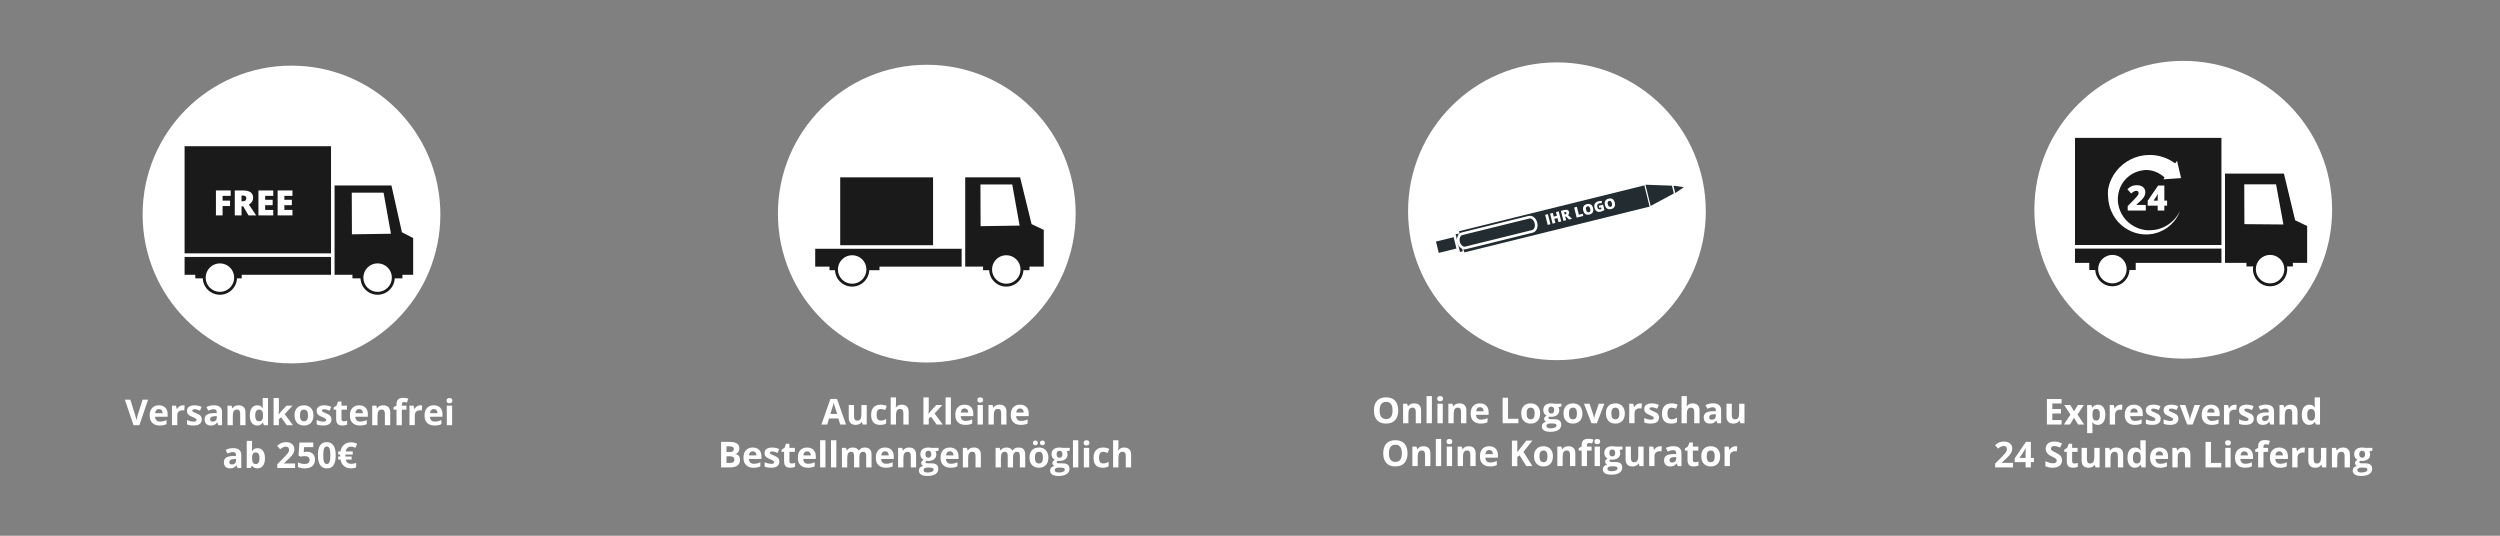 <?xml version="1.0" encoding="utf-8"?>
<!-- Generator: Adobe Illustrator 16.0.3, SVG Export Plug-In . SVG Version: 6.00 Build 0)  -->
<!DOCTYPE svg PUBLIC "-//W3C//DTD SVG 1.1//EN" "http://www.w3.org/Graphics/SVG/1.1/DTD/svg11.dtd">
<svg version="1.1" id="Ebene_1" xmlns="http://www.w3.org/2000/svg" xmlns:xlink="http://www.w3.org/1999/xlink" x="0px" y="0px"
	 width="700px" height="150px" viewBox="0 0 700 150" enable-background="new 0 0 700 150" xml:space="preserve">
<rect x="0" y="0" width="700" height="150" fill="#808080" stroke="none"/>
<circle fill="#FFFFFF" cx="81.617" cy="60.062" r="41.684"/>
<circle fill="#FFFFFF" cx="259.5" cy="59.819" r="41.684"/>
<circle fill="#FFFFFF" cx="611.308" cy="58.729" r="41.685"/>
<circle fill="#FFFFFF" cx="435.94" cy="59.157" r="41.684"/>
<rect x="51.684" y="71.939" fill="#1A1A1A" width="41" height="5"/>
<path fill="#1A1A1A" d="M112.537,65.029l-2.932-13.09H93.684v10.84v14.16h22V66.655L112.537,65.029z M98.539,65.61l-0.045-11.671
	h8.906l2.063,11.507L98.539,65.61z"/>
<rect x="51.684" y="40.939" fill="#1A1A1A" width="41" height="30"/>
<rect x="585.002" y="72.606" fill="#1A1A1A" width="13" height="3"/>
<rect x="54.684" y="74.939" fill="#1A1A1A" width="13" height="3"/>
<rect x="98.684" y="74.939" fill="#1A1A1A" width="14" height="3"/>
<circle fill="#1A1A1A" cx="105.73" cy="77.733" r="4.796"/>
<circle fill="#1A1A1A" cx="61.566" cy="77.733" r="4.796"/>
<circle fill="#FFFFFF" cx="105.73" cy="77.734" r="3.99"/>
<circle fill="#FFFFFF" cx="61.577" cy="77.734" r="3.99"/>
<rect x="629.002" y="71.606" fill="#1A1A1A" width="13" height="3"/>
<g>
	<path fill="#FFFFFF" d="M62.321,60.313h-1.859v-6.988h4.131v1.515h-2.271v1.334h2.094v1.516h-2.094V60.313z"/>
	<path fill="#FFFFFF" d="M67.626,57.771v2.543h-1.888v-6.988h2.29c1.898,0,2.849,0.688,2.849,2.065c0,0.81-0.396,1.437-1.187,1.878
		l2.036,3.045h-2.142l-1.481-2.543H67.626z M67.626,56.351h0.354c0.66,0,0.99-0.291,0.99-0.874c0-0.481-0.323-0.722-0.971-0.722
		h-0.373L67.626,56.351L67.626,56.351z"/>
	<path fill="#FFFFFF" d="M76.513,60.313h-4.149v-6.988h4.148v1.515H74.25v1.099h2.095v1.516H74.25v1.319h2.262L76.513,60.313
		L76.513,60.313z"/>
	<path fill="#FFFFFF" d="M81.886,60.313h-4.148v-6.988h4.148v1.515h-2.262v1.099h2.095v1.516h-2.095v1.319h2.262V60.313z"/>
</g>
<rect x="581.002" y="69.606" fill="#1A1A1A" width="41" height="4"/>
<path fill="#1A1A1A" d="M642.643,61.677l-3.144-13.071h-16.497v10.801v14.199h23V63.282L642.643,61.677z M628.435,62.759
	l-0.046-11.153h8.907l2.063,11.247L628.435,62.759z"/>
<rect x="581.002" y="38.606" fill="#1A1A1A" width="41" height="30"/>
<circle fill="#1A1A1A" cx="635.624" cy="75.36" r="4.797"/>
<circle fill="#1A1A1A" cx="591.462" cy="75.359" r="4.796"/>
<circle fill="#FFFFFF" cx="635.624" cy="75.36" r="3.99"/>
<circle fill="#FFFFFF" cx="591.472" cy="75.36" r="3.99"/>
<g>
	<path fill="#FFFFFF" d="M600.824,58.94h-5.069v-1.242l1.704-1.727c0.487-0.51,0.809-0.857,0.956-1.044
		c0.149-0.187,0.255-0.347,0.313-0.48c0.059-0.134,0.088-0.274,0.088-0.421c0-0.182-0.059-0.325-0.177-0.431
		c-0.118-0.104-0.283-0.157-0.497-0.157c-0.22,0-0.442,0.063-0.667,0.188c-0.227,0.125-0.479,0.312-0.763,0.558l-1.037-1.215
		c0.358-0.321,0.663-0.552,0.906-0.69c0.246-0.139,0.515-0.245,0.803-0.318c0.289-0.073,0.611-0.109,0.973-0.109
		c0.453,0,0.856,0.079,1.212,0.239c0.355,0.159,0.631,0.386,0.827,0.681s0.294,0.626,0.294,0.992c0,0.273-0.034,0.527-0.103,0.76
		c-0.069,0.233-0.177,0.46-0.318,0.686c-0.146,0.226-0.334,0.462-0.571,0.71c-0.235,0.25-0.743,0.721-1.518,1.416v0.047h2.644V58.94
		L600.824,58.94z"/>
	<path fill="#FFFFFF" d="M606.785,57.589h-0.77v1.352h-1.864v-1.352h-2.787v-1.387l2.906-4.251h1.745v4.226h0.77V57.589z
		 M604.151,56.179v-0.813c0-0.153,0.006-0.359,0.019-0.619c0.012-0.26,0.021-0.396,0.024-0.409h-0.053
		c-0.108,0.245-0.23,0.476-0.368,0.688l-0.774,1.152H604.151L604.151,56.179z"/>
</g>
<rect x="228.258" y="69.657" fill="#1A1A1A" width="41" height="5"/>
<path fill="#1A1A1A" d="M288.837,62.747l-3.205-13.089h-15.374v10.839v14.16h22V64.374L288.837,62.747z M274.567,63.329
	l-0.046-11.671h8.906l2.063,11.507L274.567,63.329z"/>
<rect x="235.258" y="49.658" fill="#1A1A1A" width="26" height="19"/>
<rect x="232.258" y="72.657" fill="#1A1A1A" width="14" height="3"/>
<rect x="275.258" y="72.657" fill="#1A1A1A" width="13" height="3"/>
<circle fill="#1A1A1A" cx="281.757" cy="75.451" r="4.796"/>
<circle fill="#1A1A1A" cx="238.593" cy="75.451" r="4.796"/>
<circle fill="#FFFFFF" cx="281.758" cy="75.452" r="3.99"/>
<circle fill="#FFFFFF" cx="238.604" cy="75.452" r="3.99"/>
<g>
	<path fill="#FFFFFF" d="M590.387,52.471c0.361-1.713,1.189-3.333,2.256-4.657c1.056-1.332,2.412-2.392,3.822-3.119
		c0.704-0.368,1.447-0.65,2.175-0.853c0.345-0.118,0.766-0.188,1.153-0.26c0.188-0.032,0.412-0.076,0.566-0.094l0.439-0.044
		c1.396-0.129,2.711-0.016,3.84,0.256c1.122,0.286,2.086,0.645,2.818,1.055c0.71,0.355,1.479,0.903,1.679,1.059
		c0.29,0.217,0.442,0.333,0.442,0.333l-3.194,3.843c0,0-0.144-0.131-0.408-0.376c-0.066-0.062-0.142-0.13-0.223-0.205
		c-0.059-0.044-0.119-0.092-0.188-0.144c-0.131-0.1-0.259-0.225-0.492-0.363c-0.413-0.304-0.979-0.596-1.648-0.855
		c-0.68-0.245-1.497-0.441-2.408-0.441h-0.439c-0.139,0-0.21,0.047-0.319,0.054c-0.205,0.023-0.404,0.031-0.658,0.094
		c-0.487,0.081-0.987,0.222-1.481,0.418c-0.99,0.385-1.975,1.014-2.813,1.868c-0.85,0.847-1.51,1.948-1.905,3.171
		c-0.216,0.609-0.317,1.26-0.383,1.919l-0.015,0.125v0.031c0,0.02,0-0.119,0-0.053v0.019v0.071v0.289v0.578
		c0,0.322,0.044,0.611,0.097,0.939c0.219,1.326,0.756,2.617,1.554,3.723c0.813,1.096,1.874,1.994,3.051,2.611
		c1.157,0.623,2.511,0.957,3.67,1.02c1.369-0.014,2.484-0.102,3.535-0.516c1.063-0.334,1.948-0.889,2.686-1.434
		c0.714-0.572,1.303-1.143,1.688-1.684c0.443-0.508,0.679-0.98,0.86-1.293c0.181-0.314,0.277-0.48,0.277-0.48
		s-0.079,0.176-0.229,0.506c-0.15,0.33-0.34,0.834-0.735,1.393c-0.341,0.594-0.881,1.236-1.564,1.908
		c-0.707,0.646-1.585,1.33-2.69,1.811c-0.275,0.117-0.55,0.266-0.851,0.365c-0.313,0.088-0.627,0.178-0.949,0.27
		c-0.162,0.043-0.328,0.094-0.491,0.129l-0.476,0.061c-0.32,0.041-0.646,0.082-0.976,0.123c-1.487,0.076-2.939-0.152-4.411-0.738
		c-1.451-0.582-2.835-1.518-3.97-2.758c-1.114-1.25-1.971-2.797-2.427-4.479c-0.116-0.424-0.191-0.904-0.271-1.344l-0.061-0.574
		l-0.029-0.288l-0.007-0.071C590.285,55.39,590.071,53.617,590.387,52.471z"/>
</g>
<polygon fill="#FFFFFF" stroke="#FFFFFF" stroke-miterlimit="10" points="609.329,46.193 606.785,49.639 610.081,49.412 "/>
<rect x="432.086" y="34.483" transform="matrix(0.24 0.971 -0.971 0.24 390.199 -375.924)" fill="#232C30" width="6.12" height="53.435"/>
<polygon fill="#232C30" points="460.723,51.719 462.188,57.659 468.68,54.165 468.142,51.986 "/>
<polyline fill="#232C30" points="468.587,52.087 469.077,54.066 471.472,52.425 468.864,52.02 "/>
<rect x="405.852" y="67.483" transform="matrix(0.24 0.971 -0.971 0.24 376.478 -344.883)" fill="#232C30" width="5.1" height="0.816"/>
<rect x="403.491" y="66.052" transform="matrix(0.239 0.971 -0.971 0.239 374.726 -341.163)" fill="#232C30" width="3.263" height="5.098"/>
<path fill="#232C30" stroke="#FFFFFF" stroke-width="0.75" stroke-miterlimit="10" d="M410.364,69.407
	c-0.819,0.203-1.703-0.52-1.975-1.613l0,0c-0.271-1.094,0.177-2.145,0.997-2.348l18.711-4.621c0.819-0.201,1.703,0.521,1.975,1.613
	l0,0c0.271,1.094-0.177,2.145-0.995,2.348L410.364,69.407z"/>
<g>
	<path fill="#FFFFFF" d="M433.356,62.972l-0.713-2.824l0.769-0.191l0.712,2.822L433.356,62.972z"/>
	<path fill="#FFFFFF" d="M437.153,62.013l-0.769,0.193l-0.289-1.15l-0.887,0.225l0.29,1.15l-0.768,0.193l-0.713-2.824l0.769-0.191
		l0.264,1.045l0.887-0.223l-0.264-1.049l0.768-0.191L437.153,62.013z"/>
	<path fill="#FFFFFF" d="M438.267,60.64l0.26,1.027l-0.764,0.191l-0.712-2.822l0.925-0.232c0.77-0.193,1.222-0.014,1.361,0.543
		c0.083,0.326-0.014,0.621-0.287,0.881l1.133,1.021l-0.864,0.219l-0.856-0.877L438.267,60.64z M438.124,60.065l0.143-0.035
		c0.269-0.068,0.371-0.219,0.313-0.455c-0.05-0.195-0.204-0.258-0.466-0.193l-0.149,0.039L438.124,60.065z"/>
	<path fill="#FFFFFF" d="M441.468,60.925l-0.712-2.822l0.763-0.191l0.559,2.207l1.087-0.271l0.155,0.613L441.468,60.925z"/>
	<path fill="#FFFFFF" d="M446.055,58.265c0.119,0.475,0.095,0.863-0.077,1.17c-0.171,0.307-0.479,0.518-0.931,0.629
		c-0.442,0.111-0.813,0.074-1.112-0.115c-0.299-0.188-0.508-0.52-0.628-0.994c-0.118-0.471-0.091-0.857,0.082-1.166
		c0.172-0.309,0.481-0.518,0.931-0.631s0.82-0.076,1.114,0.111C445.728,57.454,445.934,57.786,446.055,58.265z M444.112,58.753
		c0.139,0.547,0.396,0.771,0.775,0.676c0.192-0.049,0.319-0.15,0.379-0.309c0.063-0.156,0.056-0.373-0.016-0.654
		c-0.072-0.281-0.171-0.479-0.3-0.59c-0.13-0.109-0.287-0.143-0.478-0.094C444.095,57.878,443.973,58.202,444.112,58.753z"/>
	<path fill="#FFFFFF" d="M447.638,57.61l1.22-0.307l0.385,1.52c-0.305,0.195-0.651,0.346-1.05,0.445
		c-0.436,0.107-0.804,0.066-1.104-0.125c-0.302-0.191-0.511-0.521-0.629-0.99c-0.115-0.455-0.074-0.844,0.121-1.16
		c0.195-0.32,0.528-0.539,0.998-0.656c0.177-0.045,0.35-0.071,0.516-0.077c0.166-0.007,0.313,0.002,0.444,0.022l-0.092,0.66
		c-0.229-0.051-0.466-0.043-0.708,0.018c-0.224,0.059-0.377,0.176-0.462,0.352c-0.085,0.174-0.095,0.395-0.025,0.666
		c0.066,0.264,0.173,0.451,0.316,0.561c0.146,0.111,0.32,0.143,0.528,0.09c0.112-0.029,0.214-0.066,0.306-0.111l-0.111-0.443
		l-0.503,0.129L447.638,57.61z"/>
	<path fill="#FFFFFF" d="M452.135,56.729c0.12,0.477,0.095,0.865-0.076,1.172s-0.479,0.518-0.93,0.629
		c-0.444,0.111-0.813,0.074-1.113-0.115c-0.299-0.188-0.509-0.52-0.628-0.996c-0.119-0.471-0.092-0.855,0.081-1.164
		c0.172-0.309,0.483-0.519,0.932-0.631c0.448-0.113,0.82-0.076,1.114,0.11C451.807,55.921,452.014,56.253,452.135,56.729z
		 M450.192,57.22c0.138,0.547,0.396,0.771,0.774,0.676c0.193-0.049,0.32-0.15,0.38-0.309c0.063-0.154,0.056-0.373-0.017-0.654
		c-0.07-0.281-0.171-0.479-0.3-0.588c-0.129-0.111-0.286-0.143-0.476-0.096C450.175,56.347,450.053,56.669,450.192,57.22z"/>
</g>
<g>
	<path fill="#FFFFFF" d="M39.931,111.909h1.528l-2.427,7.139h-1.65l-2.422-7.139h1.528l1.343,4.248
		c0.075,0.25,0.152,0.543,0.232,0.877c0.08,0.333,0.129,0.564,0.149,0.695c0.036-0.299,0.158-0.824,0.366-1.572L39.931,111.909z"/>
	<path fill="#FFFFFF" d="M44.711,119.146c-0.879,0-1.566-0.242-2.061-0.728s-0.742-1.172-0.742-2.061
		c0-0.915,0.229-1.622,0.686-2.122c0.458-0.499,1.09-0.749,1.897-0.749c0.771,0,1.372,0.22,1.802,0.659s0.645,1.047,0.645,1.821
		v0.723h-3.521c0.016,0.423,0.142,0.753,0.376,0.991s0.563,0.356,0.986,0.356c0.329,0,0.64-0.034,0.933-0.103
		s0.599-0.178,0.918-0.327v1.152c-0.26,0.13-0.539,0.228-0.835,0.29C45.499,119.114,45.137,119.146,44.711,119.146z M44.501,114.546
		c-0.316,0-0.563,0.1-0.742,0.301c-0.179,0.199-0.282,0.484-0.308,0.852h2.09c-0.006-0.367-0.103-0.652-0.288-0.852
		C45.067,114.646,44.817,114.546,44.501,114.546z"/>
	<path fill="#FFFFFF" d="M51.195,113.486c0.202,0,0.37,0.015,0.503,0.044l-0.112,1.396c-0.121-0.033-0.267-0.049-0.439-0.049
		c-0.475,0-0.846,0.122-1.111,0.366s-0.398,0.586-0.398,1.025v2.778h-1.489v-5.459h1.128l0.22,0.918h0.073
		c0.169-0.307,0.398-0.553,0.686-0.74C50.543,113.58,50.857,113.486,51.195,113.486z"/>
	<path fill="#FFFFFF" d="M56.498,117.427c0,0.561-0.194,0.986-0.583,1.279s-0.971,0.439-1.746,0.439
		c-0.397,0-0.736-0.027-1.016-0.08c-0.28-0.055-0.542-0.133-0.786-0.237v-1.23c0.277,0.13,0.588,0.239,0.935,0.327
		s0.652,0.132,0.916,0.132c0.541,0,0.811-0.156,0.811-0.469c0-0.117-0.036-0.212-0.107-0.286c-0.072-0.072-0.195-0.156-0.371-0.248
		c-0.176-0.094-0.41-0.201-0.703-0.325c-0.42-0.176-0.729-0.339-0.925-0.488s-0.34-0.321-0.43-0.515
		c-0.089-0.194-0.134-0.433-0.134-0.716c0-0.485,0.188-0.86,0.564-1.126c0.376-0.265,0.909-0.397,1.599-0.397
		c0.658,0,1.297,0.144,1.919,0.43l-0.449,1.074c-0.273-0.117-0.529-0.214-0.767-0.288s-0.48-0.112-0.728-0.112
		c-0.439,0-0.659,0.118-0.659,0.356c0,0.133,0.071,0.249,0.212,0.347s0.452,0.243,0.93,0.435c0.426,0.172,0.739,0.334,0.938,0.483
		s0.345,0.322,0.439,0.518S56.498,117.157,56.498,117.427z"/>
	<path fill="#FFFFFF" d="M61.127,119.048l-0.288-0.742H60.8c-0.25,0.316-0.509,0.535-0.774,0.656
		c-0.265,0.123-0.611,0.184-1.038,0.184c-0.524,0-0.937-0.15-1.238-0.449s-0.452-0.727-0.452-1.279c0-0.58,0.203-1.007,0.608-1.281
		c0.405-0.275,1.017-0.428,1.833-0.457l0.947-0.029v-0.239c0-0.554-0.283-0.83-0.85-0.83c-0.436,0-0.949,0.132-1.538,0.396
		l-0.493-1.006c0.628-0.328,1.325-0.493,2.09-0.493c0.732,0,1.294,0.159,1.685,0.479s0.586,0.804,0.586,1.455v3.638H61.127z
		 M60.688,116.519l-0.576,0.02c-0.433,0.014-0.755,0.092-0.967,0.234s-0.317,0.361-0.317,0.654c0,0.42,0.241,0.63,0.723,0.63
		c0.345,0,0.621-0.099,0.828-0.298s0.31-0.463,0.31-0.791V116.519z"/>
	<path fill="#FFFFFF" d="M68.739,119.048H67.25v-3.188c0-0.394-0.07-0.689-0.21-0.886c-0.14-0.197-0.363-0.296-0.669-0.296
		c-0.417,0-0.718,0.14-0.903,0.417c-0.186,0.279-0.278,0.74-0.278,1.385v2.568H63.7v-5.459h1.138l0.2,0.698h0.083
		c0.166-0.264,0.395-0.463,0.686-0.599c0.292-0.135,0.623-0.202,0.994-0.202c0.635,0,1.117,0.172,1.445,0.515
		c0.329,0.344,0.493,0.84,0.493,1.487V119.048z"/>
	<path fill="#FFFFFF" d="M72.001,119.146c-0.641,0-1.145-0.249-1.511-0.747s-0.549-1.188-0.549-2.07
		c0-0.896,0.187-1.593,0.559-2.093c0.373-0.499,0.886-0.749,1.541-0.749c0.687,0,1.211,0.267,1.572,0.801h0.049
		c-0.075-0.407-0.112-0.771-0.112-1.089v-1.748h1.494v7.598H73.9l-0.288-0.708h-0.063C73.21,118.877,72.694,119.146,72.001,119.146z
		 M72.523,117.959c0.381,0,0.66-0.11,0.837-0.332s0.274-0.597,0.291-1.128v-0.161c0-0.586-0.09-1.006-0.271-1.26
		s-0.475-0.381-0.881-0.381c-0.332,0-0.59,0.141-0.774,0.423c-0.184,0.281-0.276,0.69-0.276,1.228s0.093,0.94,0.278,1.208
		C71.913,117.825,72.178,117.959,72.523,117.959z"/>
	<path fill="#FFFFFF" d="M78.031,116.079l0.649-0.83l1.528-1.66h1.68l-2.168,2.368l2.3,3.091h-1.719l-1.572-2.212l-0.64,0.513v1.699
		h-1.489v-7.598h1.489v3.389l-0.078,1.24H78.031z"/>
	<path fill="#FFFFFF" d="M87.763,116.309c0,0.889-0.234,1.583-0.703,2.085s-1.122,0.752-1.958,0.752
		c-0.524,0-0.986-0.115-1.387-0.344c-0.4-0.23-0.708-0.56-0.923-0.989s-0.322-0.931-0.322-1.504c0-0.892,0.233-1.585,0.698-2.08
		s1.12-0.742,1.963-0.742c0.524,0,0.986,0.114,1.387,0.342s0.708,0.556,0.923,0.981S87.763,115.735,87.763,116.309z M83.988,116.309
		c0,0.54,0.089,0.948,0.266,1.226s0.466,0.415,0.867,0.415c0.397,0,0.683-0.138,0.857-0.413c0.174-0.274,0.261-0.684,0.261-1.228
		c0-0.54-0.088-0.946-0.264-1.216s-0.464-0.405-0.864-0.405c-0.397,0-0.684,0.134-0.859,0.403
		C84.076,115.358,83.988,115.765,83.988,116.309z"/>
	<path fill="#FFFFFF" d="M92.802,117.427c0,0.561-0.194,0.986-0.583,1.279s-0.971,0.439-1.746,0.439
		c-0.397,0-0.736-0.027-1.016-0.08c-0.28-0.055-0.542-0.133-0.786-0.237v-1.23c0.277,0.13,0.588,0.239,0.935,0.327
		s0.652,0.132,0.916,0.132c0.541,0,0.811-0.156,0.811-0.469c0-0.117-0.036-0.212-0.107-0.286c-0.072-0.072-0.195-0.156-0.371-0.248
		c-0.176-0.094-0.41-0.201-0.703-0.325c-0.42-0.176-0.729-0.339-0.925-0.488s-0.34-0.321-0.43-0.515
		c-0.089-0.194-0.134-0.433-0.134-0.716c0-0.485,0.188-0.86,0.564-1.126c0.376-0.265,0.909-0.397,1.599-0.397
		c0.658,0,1.297,0.144,1.919,0.43l-0.449,1.074c-0.273-0.117-0.529-0.214-0.767-0.288s-0.48-0.112-0.728-0.112
		c-0.439,0-0.659,0.118-0.659,0.356c0,0.133,0.071,0.249,0.212,0.347s0.452,0.243,0.93,0.435c0.426,0.172,0.739,0.334,0.938,0.483
		s0.345,0.322,0.439,0.518S92.802,117.157,92.802,117.427z"/>
	<path fill="#FFFFFF" d="M96.264,117.959c0.26,0,0.573-0.058,0.938-0.171v1.108c-0.371,0.166-0.827,0.249-1.367,0.249
		c-0.596,0-1.029-0.15-1.301-0.451c-0.272-0.302-0.408-0.754-0.408-1.355v-2.632h-0.713v-0.63l0.82-0.498l0.43-1.152h0.952v1.162
		h1.528v1.118h-1.528v2.632c0,0.211,0.06,0.367,0.178,0.469S96.068,117.959,96.264,117.959z"/>
	<path fill="#FFFFFF" d="M100.775,119.146c-0.879,0-1.566-0.242-2.061-0.728s-0.742-1.172-0.742-2.061
		c0-0.915,0.229-1.622,0.686-2.122c0.458-0.499,1.09-0.749,1.897-0.749c0.771,0,1.372,0.22,1.802,0.659s0.645,1.047,0.645,1.821
		v0.723h-3.521c0.016,0.423,0.142,0.753,0.376,0.991s0.563,0.356,0.986,0.356c0.329,0,0.64-0.034,0.933-0.103
		s0.599-0.178,0.918-0.327v1.152c-0.26,0.13-0.539,0.228-0.835,0.29C101.563,119.114,101.202,119.146,100.775,119.146z
		 M100.565,114.546c-0.316,0-0.563,0.1-0.742,0.301c-0.179,0.199-0.282,0.484-0.308,0.852h2.09
		c-0.006-0.367-0.103-0.652-0.288-0.852C101.132,114.646,100.881,114.546,100.565,114.546z"/>
	<path fill="#FFFFFF" d="M109.252,119.048h-1.489v-3.188c0-0.394-0.07-0.689-0.21-0.886c-0.14-0.197-0.363-0.296-0.669-0.296
		c-0.417,0-0.718,0.14-0.903,0.417c-0.186,0.279-0.278,0.74-0.278,1.385v2.568h-1.489v-5.459h1.138l0.2,0.698h0.083
		c0.166-0.264,0.395-0.463,0.686-0.599c0.292-0.135,0.623-0.202,0.994-0.202c0.635,0,1.117,0.172,1.445,0.515
		c0.329,0.344,0.493,0.84,0.493,1.487V119.048z"/>
	<path fill="#FFFFFF" d="M113.803,114.707h-1.289v4.341h-1.489v-4.341h-0.82v-0.718l0.82-0.4v-0.4c0-0.621,0.153-1.076,0.459-1.362
		s0.796-0.43,1.47-0.43c0.514,0,0.972,0.077,1.372,0.229l-0.381,1.094c-0.299-0.094-0.576-0.142-0.83-0.142
		c-0.211,0-0.365,0.063-0.459,0.188c-0.094,0.125-0.142,0.285-0.142,0.48v0.342h1.289V114.707z"/>
	<path fill="#FFFFFF" d="M117.704,113.486c0.202,0,0.37,0.015,0.503,0.044l-0.112,1.396c-0.121-0.033-0.267-0.049-0.439-0.049
		c-0.475,0-0.846,0.122-1.111,0.366s-0.398,0.586-0.398,1.025v2.778h-1.489v-5.459h1.128l0.22,0.918h0.073
		c0.169-0.307,0.398-0.553,0.686-0.74C117.052,113.58,117.366,113.486,117.704,113.486z"/>
	<path fill="#FFFFFF" d="M121.669,119.146c-0.879,0-1.566-0.242-2.061-0.728s-0.742-1.172-0.742-2.061
		c0-0.915,0.229-1.622,0.686-2.122c0.458-0.499,1.09-0.749,1.897-0.749c0.771,0,1.372,0.22,1.802,0.659s0.645,1.047,0.645,1.821
		v0.723h-3.521c0.016,0.423,0.142,0.753,0.376,0.991s0.563,0.356,0.986,0.356c0.329,0,0.64-0.034,0.933-0.103
		s0.599-0.178,0.918-0.327v1.152c-0.26,0.13-0.539,0.228-0.835,0.29C122.457,119.114,122.095,119.146,121.669,119.146z
		 M121.459,114.546c-0.316,0-0.563,0.1-0.742,0.301c-0.179,0.199-0.282,0.484-0.308,0.852h2.09
		c-0.006-0.367-0.103-0.652-0.288-0.852C122.025,114.646,121.775,114.546,121.459,114.546z"/>
	<path fill="#FFFFFF" d="M125.043,112.178c0-0.485,0.27-0.728,0.811-0.728s0.811,0.242,0.811,0.728c0,0.231-0.067,0.411-0.203,0.54
		c-0.135,0.128-0.338,0.192-0.608,0.192C125.313,112.91,125.043,112.666,125.043,112.178z M126.596,119.048h-1.489v-5.459h1.489
		V119.048z"/>
	<path fill="#FFFFFF" d="M66.518,131.048l-0.288-0.742H66.19c-0.25,0.316-0.509,0.535-0.774,0.656
		c-0.265,0.123-0.611,0.184-1.038,0.184c-0.524,0-0.937-0.15-1.238-0.449s-0.452-0.727-0.452-1.279c0-0.58,0.203-1.007,0.608-1.281
		c0.405-0.275,1.017-0.428,1.833-0.457l0.947-0.029v-0.239c0-0.554-0.283-0.83-0.85-0.83c-0.436,0-0.949,0.132-1.538,0.396
		l-0.493-1.006c0.628-0.328,1.325-0.493,2.09-0.493c0.732,0,1.294,0.159,1.685,0.479s0.586,0.804,0.586,1.455v3.638H66.518z
		 M66.078,128.519l-0.576,0.02c-0.433,0.014-0.755,0.092-0.967,0.234s-0.317,0.361-0.317,0.654c0,0.42,0.241,0.63,0.723,0.63
		c0.345,0,0.621-0.099,0.828-0.298s0.31-0.463,0.31-0.791V128.519z"/>
	<path fill="#FFFFFF" d="M72.128,125.486c0.645,0,1.149,0.251,1.514,0.755c0.365,0.502,0.547,1.191,0.547,2.067
		c0,0.901-0.188,1.601-0.564,2.095s-0.888,0.742-1.536,0.742c-0.641,0-1.144-0.232-1.509-0.698h-0.103l-0.249,0.601h-1.138v-7.598
		h1.489v1.768c0,0.225-0.02,0.584-0.059,1.079h0.059C70.928,125.757,71.444,125.486,72.128,125.486z M71.649,126.678
		c-0.368,0-0.636,0.113-0.806,0.339c-0.169,0.227-0.257,0.6-0.264,1.121v0.161c0,0.586,0.087,1.006,0.261,1.26
		s0.45,0.381,0.828,0.381c0.306,0,0.549-0.141,0.73-0.423c0.181-0.281,0.271-0.69,0.271-1.228s-0.091-0.94-0.273-1.208
		C72.214,126.812,71.965,126.678,71.649,126.678z"/>
	<path fill="#FFFFFF" d="M82.626,131.048h-4.99v-1.05l1.792-1.812c0.531-0.543,0.877-0.92,1.04-1.131
		c0.163-0.209,0.28-0.404,0.352-0.583s0.107-0.364,0.107-0.557c0-0.286-0.079-0.499-0.237-0.64s-0.369-0.21-0.632-0.21
		c-0.277,0-0.545,0.063-0.806,0.19s-0.532,0.308-0.815,0.542l-0.82-0.972c0.352-0.299,0.643-0.512,0.874-0.635
		s0.483-0.219,0.757-0.285c0.273-0.067,0.58-0.101,0.918-0.101c0.446,0,0.84,0.081,1.182,0.244s0.607,0.391,0.796,0.684
		s0.283,0.628,0.283,1.006c0,0.329-0.058,0.638-0.173,0.925c-0.116,0.289-0.294,0.584-0.537,0.887s-0.67,0.734-1.282,1.294
		l-0.918,0.864v0.068h3.11V131.048z"/>
	<path fill="#FFFFFF" d="M85.941,126.487c0.69,0,1.239,0.193,1.648,0.581s0.613,0.918,0.613,1.592c0,0.798-0.246,1.411-0.737,1.841
		s-1.195,0.645-2.109,0.645c-0.794,0-1.436-0.129-1.924-0.386v-1.304c0.257,0.137,0.557,0.248,0.898,0.334
		c0.342,0.087,0.666,0.13,0.972,0.13c0.921,0,1.382-0.378,1.382-1.133c0-0.72-0.477-1.079-1.431-1.079
		c-0.172,0-0.363,0.018-0.571,0.051c-0.208,0.035-0.377,0.071-0.508,0.11l-0.601-0.322l0.269-3.638h3.872v1.279h-2.549l-0.132,1.401
		l0.171-0.034C85.403,126.511,85.648,126.487,85.941,126.487z"/>
	<path fill="#FFFFFF" d="M94.003,127.479c0,1.247-0.204,2.169-0.613,2.769s-1.038,0.898-1.887,0.898
		c-0.824,0-1.444-0.309-1.863-0.928s-0.627-1.531-0.627-2.739c0-1.26,0.204-2.188,0.61-2.786c0.407-0.597,1.034-0.896,1.88-0.896
		c0.824,0,1.446,0.313,1.868,0.938S94.003,126.274,94.003,127.479z M90.512,127.479c0,0.876,0.076,1.503,0.227,1.882
		c0.151,0.38,0.406,0.569,0.764,0.569c0.352,0,0.605-0.192,0.762-0.576s0.234-1.009,0.234-1.875c0-0.876-0.079-1.505-0.237-1.888
		c-0.158-0.382-0.411-0.573-0.759-0.573c-0.355,0-0.609,0.191-0.762,0.573C90.588,125.974,90.512,126.603,90.512,127.479z"/>
	<path fill="#FFFFFF" d="M98.28,125.066c-0.397,0-0.724,0.114-0.981,0.345c-0.257,0.229-0.423,0.563-0.498,0.998h1.968v0.859h-2.041
		l-0.01,0.171v0.229l0.01,0.161h1.733v0.869h-1.65c0.166,0.791,0.688,1.187,1.567,1.187c0.465,0,0.913-0.093,1.343-0.278v1.25
		c-0.377,0.192-0.854,0.288-1.431,0.288c-0.797,0-1.454-0.217-1.968-0.649s-0.838-1.032-0.972-1.797h-0.669v-0.869h0.576
		c-0.013-0.075-0.02-0.176-0.02-0.303l0.01-0.259h-0.566v-0.859h0.649c0.121-0.787,0.444-1.41,0.972-1.867
		c0.527-0.458,1.187-0.687,1.978-0.687c0.612,0,1.185,0.134,1.719,0.4l-0.479,1.133c-0.225-0.101-0.435-0.18-0.63-0.237
		C98.695,125.095,98.492,125.066,98.28,125.066z"/>
</g>
<g>
	<path fill="#FFFFFF" d="M235.264,118.868l-0.518-1.699h-2.603l-0.518,1.699h-1.631l2.52-7.168h1.851l2.529,7.168H235.264z
		 M234.385,115.899c-0.479-1.539-0.748-2.41-0.808-2.611c-0.06-0.202-0.104-0.361-0.129-0.479c-0.107,0.416-0.415,1.446-0.923,3.09
		H234.385z"/>
	<path fill="#FFFFFF" d="M241.543,118.868l-0.2-0.697h-0.078c-0.16,0.254-0.386,0.449-0.679,0.588s-0.626,0.207-1.001,0.207
		c-0.641,0-1.125-0.172-1.45-0.515s-0.488-0.837-0.488-1.481v-3.561h1.489v3.189c0,0.394,0.07,0.689,0.21,0.886
		s0.363,0.296,0.669,0.296c0.417,0,0.718-0.14,0.903-0.418s0.278-0.74,0.278-1.385v-2.568h1.489v5.459H241.543z"/>
	<path fill="#FFFFFF" d="M246.465,118.966c-1.699,0-2.549-0.932-2.549-2.797c0-0.928,0.231-1.637,0.693-2.127
		s1.125-0.734,1.987-0.734c0.631,0,1.198,0.123,1.699,0.371l-0.439,1.152c-0.234-0.095-0.453-0.172-0.654-0.232
		s-0.404-0.09-0.605-0.09c-0.775,0-1.162,0.55-1.162,1.65c0,1.067,0.387,1.602,1.162,1.602c0.287,0,0.552-0.039,0.796-0.115
		s0.488-0.196,0.732-0.359v1.275c-0.241,0.152-0.484,0.258-0.73,0.316S246.84,118.966,246.465,118.966z"/>
	<path fill="#FFFFFF" d="M254.429,118.868h-1.489v-3.188c0-0.788-0.293-1.182-0.879-1.182c-0.417,0-0.718,0.141-0.903,0.424
		s-0.278,0.742-0.278,1.377v2.568h-1.489v-7.598h1.489v1.549c0,0.12-0.011,0.403-0.034,0.85l-0.034,0.439h0.078
		c0.332-0.534,0.859-0.801,1.582-0.801c0.641,0,1.128,0.172,1.46,0.518c0.332,0.345,0.498,0.84,0.498,1.484V118.868z"/>
	<path fill="#FFFFFF" d="M259.991,115.899l0.649-0.83l1.528-1.66h1.68l-2.168,2.369l2.3,3.09h-1.719l-1.572-2.211l-0.64,0.512v1.699
		h-1.489v-7.598h1.489v3.389l-0.078,1.24H259.991z"/>
	<path fill="#FFFFFF" d="M266.25,118.868h-1.489v-7.598h1.489V118.868z"/>
	<path fill="#FFFFFF" d="M270.284,118.966c-0.879,0-1.566-0.242-2.061-0.727c-0.495-0.485-0.742-1.172-0.742-2.061
		c0-0.915,0.229-1.623,0.686-2.122s1.09-0.749,1.897-0.749c0.771,0,1.372,0.219,1.802,0.658s0.645,1.047,0.645,1.822v0.723h-3.521
		c0.016,0.423,0.142,0.753,0.376,0.99c0.234,0.238,0.563,0.357,0.986,0.357c0.329,0,0.64-0.035,0.933-0.104s0.599-0.177,0.918-0.326
		v1.152c-0.26,0.13-0.539,0.227-0.835,0.29S270.71,118.966,270.284,118.966z M270.074,114.366c-0.316,0-0.563,0.101-0.742,0.301
		s-0.282,0.484-0.308,0.852h2.09c-0.006-0.367-0.103-0.651-0.288-0.852S270.39,114.366,270.074,114.366z"/>
	<path fill="#FFFFFF" d="M273.658,111.999c0-0.485,0.27-0.729,0.811-0.729s0.811,0.243,0.811,0.729c0,0.23-0.067,0.41-0.203,0.539
		s-0.338,0.193-0.608,0.193C273.928,112.731,273.658,112.487,273.658,111.999z M275.21,118.868h-1.489v-5.459h1.489V118.868z"/>
	<path fill="#FFFFFF" d="M281.812,118.868h-1.489v-3.188c0-0.395-0.07-0.689-0.21-0.887s-0.363-0.295-0.669-0.295
		c-0.417,0-0.718,0.139-0.903,0.417s-0.278,0.739-0.278,1.384v2.568h-1.489v-5.459h1.138l0.2,0.699h0.083
		c0.166-0.264,0.395-0.463,0.686-0.599s0.623-0.202,0.994-0.202c0.635,0,1.117,0.172,1.445,0.515s0.493,0.839,0.493,1.487V118.868z"
		/>
	<path fill="#FFFFFF" d="M285.816,118.966c-0.879,0-1.566-0.242-2.061-0.727c-0.495-0.485-0.742-1.172-0.742-2.061
		c0-0.915,0.229-1.623,0.686-2.122s1.09-0.749,1.897-0.749c0.771,0,1.372,0.219,1.802,0.658s0.645,1.047,0.645,1.822v0.723h-3.521
		c0.016,0.423,0.142,0.753,0.376,0.99c0.234,0.238,0.563,0.357,0.986,0.357c0.329,0,0.64-0.035,0.933-0.104s0.599-0.177,0.918-0.326
		v1.152c-0.26,0.13-0.539,0.227-0.835,0.29S286.242,118.966,285.816,118.966z M285.606,114.366c-0.316,0-0.563,0.101-0.742,0.301
		s-0.282,0.484-0.308,0.852h2.09c-0.006-0.367-0.103-0.651-0.288-0.852S285.922,114.366,285.606,114.366z"/>
	<path fill="#FFFFFF" d="M201.905,123.729h2.222c1.012,0,1.747,0.145,2.205,0.433s0.686,0.746,0.686,1.374
		c0,0.427-0.1,0.777-0.3,1.051s-0.466,0.438-0.798,0.492v0.049c0.453,0.102,0.779,0.29,0.979,0.566c0.2,0.277,0.3,0.645,0.3,1.104
		c0,0.651-0.235,1.159-0.706,1.523c-0.47,0.365-1.109,0.547-1.917,0.547h-2.671V123.729z M203.418,126.558h0.879
		c0.41,0,0.707-0.064,0.891-0.191s0.276-0.336,0.276-0.629c0-0.273-0.1-0.471-0.3-0.589s-0.517-0.179-0.95-0.179h-0.796V126.558z
		 M203.418,127.759v1.859h0.986c0.417,0,0.724-0.079,0.923-0.238c0.199-0.16,0.298-0.404,0.298-0.732
		c0-0.593-0.423-0.889-1.27-0.889H203.418z"/>
	<path fill="#FFFFFF" d="M210.977,130.966c-0.879,0-1.566-0.242-2.061-0.727c-0.495-0.485-0.742-1.172-0.742-2.061
		c0-0.915,0.229-1.623,0.686-2.122s1.09-0.749,1.897-0.749c0.771,0,1.372,0.219,1.802,0.658s0.645,1.047,0.645,1.822v0.723h-3.521
		c0.016,0.423,0.142,0.753,0.376,0.99c0.234,0.238,0.563,0.357,0.986,0.357c0.329,0,0.64-0.035,0.933-0.104s0.599-0.177,0.918-0.326
		v1.152c-0.26,0.13-0.539,0.227-0.835,0.29S211.403,130.966,210.977,130.966z M210.767,126.366c-0.316,0-0.563,0.101-0.742,0.301
		s-0.282,0.484-0.308,0.852h2.09c-0.006-0.367-0.103-0.651-0.288-0.852S211.083,126.366,210.767,126.366z"/>
	<path fill="#FFFFFF" d="M218.223,129.247c0,0.561-0.194,0.986-0.583,1.279s-0.971,0.439-1.746,0.439
		c-0.397,0-0.736-0.026-1.016-0.08s-0.542-0.133-0.786-0.236v-1.23c0.277,0.13,0.588,0.238,0.935,0.326s0.652,0.133,0.916,0.133
		c0.541,0,0.811-0.156,0.811-0.469c0-0.117-0.036-0.213-0.107-0.286s-0.195-0.156-0.371-0.249s-0.41-0.201-0.703-0.324
		c-0.42-0.176-0.729-0.339-0.925-0.488c-0.197-0.15-0.34-0.322-0.43-0.516s-0.134-0.432-0.134-0.715
		c0-0.485,0.188-0.861,0.564-1.126s0.909-0.397,1.599-0.397c0.658,0,1.297,0.143,1.919,0.43l-0.449,1.074
		c-0.273-0.117-0.529-0.214-0.767-0.289c-0.238-0.074-0.48-0.111-0.728-0.111c-0.439,0-0.659,0.118-0.659,0.355
		c0,0.134,0.071,0.25,0.212,0.348s0.452,0.242,0.93,0.434c0.426,0.173,0.739,0.334,0.938,0.484c0.199,0.149,0.345,0.322,0.439,0.518
		S218.223,128.978,218.223,129.247z"/>
	<path fill="#FFFFFF" d="M221.685,129.78c0.26,0,0.573-0.058,0.938-0.172v1.109c-0.371,0.166-0.827,0.248-1.367,0.248
		c-0.596,0-1.029-0.15-1.301-0.451s-0.408-0.753-0.408-1.355v-2.631h-0.713v-0.631l0.82-0.498l0.43-1.152h0.952v1.162h1.528v1.119
		h-1.528v2.631c0,0.212,0.06,0.368,0.178,0.469C221.333,129.729,221.49,129.78,221.685,129.78z"/>
	<path fill="#FFFFFF" d="M226.197,130.966c-0.879,0-1.566-0.242-2.061-0.727c-0.495-0.485-0.742-1.172-0.742-2.061
		c0-0.915,0.229-1.623,0.686-2.122s1.09-0.749,1.897-0.749c0.771,0,1.372,0.219,1.802,0.658s0.645,1.047,0.645,1.822v0.723h-3.521
		c0.016,0.423,0.142,0.753,0.376,0.99c0.234,0.238,0.563,0.357,0.986,0.357c0.329,0,0.64-0.035,0.933-0.104s0.599-0.177,0.918-0.326
		v1.152c-0.26,0.13-0.539,0.227-0.835,0.29S226.623,130.966,226.197,130.966z M225.987,126.366c-0.316,0-0.563,0.101-0.742,0.301
		s-0.282,0.484-0.308,0.852h2.09c-0.006-0.367-0.103-0.651-0.288-0.852S226.303,126.366,225.987,126.366z"/>
	<path fill="#FFFFFF" d="M231.124,130.868h-1.489v-7.598h1.489V130.868z"/>
	<path fill="#FFFFFF" d="M234.175,130.868h-1.489v-7.598h1.489V130.868z"/>
	<path fill="#FFFFFF" d="M240.625,130.868h-1.489v-3.188c0-0.395-0.066-0.689-0.198-0.887s-0.339-0.295-0.623-0.295
		c-0.381,0-0.658,0.14-0.83,0.42c-0.172,0.279-0.259,0.74-0.259,1.381v2.568h-1.489v-5.459h1.138l0.2,0.699h0.083
		c0.146-0.251,0.358-0.447,0.635-0.589s0.594-0.212,0.952-0.212c0.817,0,1.371,0.267,1.66,0.801h0.132
		c0.146-0.254,0.362-0.451,0.647-0.592c0.285-0.14,0.606-0.209,0.964-0.209c0.619,0,1.086,0.158,1.404,0.476
		s0.476,0.826,0.476,1.526v3.559h-1.494v-3.188c0-0.395-0.066-0.689-0.198-0.887s-0.339-0.295-0.623-0.295
		c-0.365,0-0.637,0.13-0.818,0.391c-0.181,0.26-0.271,0.674-0.271,1.24V130.868z"/>
	<path fill="#FFFFFF" d="M248.028,130.966c-0.879,0-1.566-0.242-2.061-0.727c-0.495-0.485-0.742-1.172-0.742-2.061
		c0-0.915,0.229-1.623,0.686-2.122s1.09-0.749,1.897-0.749c0.771,0,1.372,0.219,1.802,0.658s0.645,1.047,0.645,1.822v0.723h-3.521
		c0.016,0.423,0.142,0.753,0.376,0.99c0.234,0.238,0.563,0.357,0.986,0.357c0.329,0,0.64-0.035,0.933-0.104s0.599-0.177,0.918-0.326
		v1.152c-0.26,0.13-0.539,0.227-0.835,0.29S248.454,130.966,248.028,130.966z M247.818,126.366c-0.316,0-0.563,0.101-0.742,0.301
		s-0.282,0.484-0.308,0.852h2.09c-0.006-0.367-0.103-0.651-0.288-0.852S248.134,126.366,247.818,126.366z"/>
	<path fill="#FFFFFF" d="M256.504,130.868h-1.489v-3.188c0-0.395-0.07-0.689-0.21-0.887s-0.363-0.295-0.669-0.295
		c-0.417,0-0.718,0.139-0.903,0.417s-0.278,0.739-0.278,1.384v2.568h-1.489v-5.459h1.138l0.2,0.699h0.083
		c0.166-0.264,0.395-0.463,0.686-0.599s0.623-0.202,0.994-0.202c0.635,0,1.117,0.172,1.445,0.515s0.493,0.839,0.493,1.487V130.868z"
		/>
	<path fill="#FFFFFF" d="M262.789,125.409v0.758l-0.854,0.219c0.156,0.244,0.234,0.518,0.234,0.82c0,0.586-0.204,1.043-0.613,1.37
		s-0.976,0.491-1.702,0.491l-0.269-0.016l-0.22-0.023c-0.153,0.117-0.229,0.247-0.229,0.391c0,0.215,0.273,0.322,0.82,0.322h0.928
		c0.599,0,1.056,0.128,1.37,0.385c0.314,0.258,0.471,0.635,0.471,1.133c0,0.639-0.266,1.133-0.798,1.484s-1.296,0.527-2.292,0.527
		c-0.762,0-1.344-0.133-1.746-0.397s-0.603-0.638-0.603-1.116c0-0.328,0.103-0.604,0.308-0.824c0.205-0.222,0.506-0.38,0.903-0.475
		c-0.153-0.064-0.287-0.172-0.4-0.319s-0.171-0.306-0.171-0.472c0-0.208,0.06-0.381,0.181-0.52s0.294-0.274,0.522-0.408
		c-0.287-0.123-0.514-0.322-0.681-0.596s-0.251-0.596-0.251-0.967c0-0.596,0.194-1.056,0.581-1.381
		c0.387-0.326,0.941-0.488,1.66-0.488c0.153,0,0.334,0.014,0.544,0.041s0.344,0.048,0.403,0.061H262.789z M258.575,131.64
		c0,0.205,0.099,0.367,0.295,0.484s0.473,0.176,0.828,0.176c0.534,0,0.952-0.074,1.255-0.221s0.454-0.346,0.454-0.6
		c0-0.205-0.089-0.348-0.269-0.426s-0.456-0.117-0.83-0.117h-0.771c-0.273,0-0.502,0.064-0.686,0.193
		S258.575,131.429,258.575,131.64z M259.117,127.196c0,0.297,0.067,0.531,0.203,0.703c0.135,0.173,0.341,0.26,0.618,0.26
		c0.28,0,0.485-0.087,0.615-0.26c0.13-0.172,0.195-0.406,0.195-0.703c0-0.657-0.27-0.986-0.811-0.986
		C259.39,126.21,259.117,126.539,259.117,127.196z"/>
	<path fill="#FFFFFF" d="M266.158,130.966c-0.879,0-1.566-0.242-2.061-0.727c-0.495-0.485-0.742-1.172-0.742-2.061
		c0-0.915,0.229-1.623,0.686-2.122s1.09-0.749,1.897-0.749c0.771,0,1.372,0.219,1.802,0.658s0.645,1.047,0.645,1.822v0.723h-3.521
		c0.016,0.423,0.142,0.753,0.376,0.99c0.234,0.238,0.563,0.357,0.986,0.357c0.329,0,0.64-0.035,0.933-0.104s0.599-0.177,0.918-0.326
		v1.152c-0.26,0.13-0.539,0.227-0.835,0.29S266.584,130.966,266.158,130.966z M265.948,126.366c-0.316,0-0.563,0.101-0.742,0.301
		s-0.282,0.484-0.308,0.852h2.09c-0.006-0.367-0.103-0.651-0.288-0.852S266.264,126.366,265.948,126.366z"/>
	<path fill="#FFFFFF" d="M274.634,130.868h-1.489v-3.188c0-0.395-0.07-0.689-0.21-0.887s-0.363-0.295-0.669-0.295
		c-0.417,0-0.718,0.139-0.903,0.417s-0.278,0.739-0.278,1.384v2.568h-1.489v-5.459h1.138l0.2,0.699h0.083
		c0.166-0.264,0.395-0.463,0.686-0.599s0.623-0.202,0.994-0.202c0.635,0,1.117,0.172,1.445,0.515s0.493,0.839,0.493,1.487V130.868z"
		/>
	<path fill="#FFFFFF" d="M283.653,130.868h-1.489v-3.188c0-0.395-0.066-0.689-0.198-0.887s-0.339-0.295-0.623-0.295
		c-0.381,0-0.658,0.14-0.83,0.42c-0.172,0.279-0.259,0.74-0.259,1.381v2.568h-1.489v-5.459h1.138l0.2,0.699h0.083
		c0.146-0.251,0.358-0.447,0.635-0.589s0.594-0.212,0.952-0.212c0.817,0,1.371,0.267,1.66,0.801h0.132
		c0.146-0.254,0.362-0.451,0.647-0.592c0.285-0.14,0.606-0.209,0.964-0.209c0.619,0,1.086,0.158,1.404,0.476
		s0.476,0.826,0.476,1.526v3.559h-1.494v-3.188c0-0.395-0.066-0.689-0.198-0.887s-0.339-0.295-0.623-0.295
		c-0.365,0-0.637,0.13-0.818,0.391c-0.181,0.26-0.271,0.674-0.271,1.24V130.868z"/>
	<path fill="#FFFFFF" d="M293.545,128.13c0,0.889-0.234,1.583-0.703,2.084c-0.469,0.502-1.122,0.752-1.958,0.752
		c-0.524,0-0.986-0.114-1.387-0.344s-0.708-0.559-0.923-0.988s-0.322-0.932-0.322-1.504c0-0.893,0.233-1.586,0.698-2.08
		c0.465-0.495,1.12-0.742,1.963-0.742c0.524,0,0.986,0.113,1.387,0.342c0.4,0.228,0.708,0.555,0.923,0.98
		C293.438,127.057,293.545,127.557,293.545,128.13z M289.224,124.009c0-0.212,0.061-0.375,0.183-0.488
		c0.122-0.114,0.287-0.172,0.496-0.172c0.215,0,0.383,0.061,0.505,0.182c0.122,0.12,0.183,0.279,0.183,0.479
		c0,0.195-0.062,0.352-0.186,0.471s-0.292,0.178-0.503,0.178c-0.208,0-0.374-0.057-0.496-0.17
		C289.285,124.373,289.224,124.214,289.224,124.009z M289.771,128.13c0,0.54,0.089,0.948,0.266,1.225
		c0.177,0.277,0.466,0.416,0.867,0.416c0.397,0,0.683-0.139,0.857-0.413s0.261-0.685,0.261-1.228c0-0.541-0.088-0.946-0.264-1.217
		c-0.176-0.27-0.464-0.404-0.864-0.404c-0.397,0-0.684,0.134-0.859,0.402S289.771,127.586,289.771,128.13z M291.192,124.009
		c0-0.229,0.066-0.395,0.198-0.501s0.295-0.159,0.491-0.159c0.211,0,0.38,0.059,0.505,0.176s0.188,0.279,0.188,0.484
		c0,0.198-0.063,0.355-0.19,0.473s-0.294,0.176-0.503,0.176c-0.195,0-0.359-0.053-0.491-0.158S291.192,124.229,291.192,124.009z"/>
	<path fill="#FFFFFF" d="M299.526,125.409v0.758l-0.854,0.219c0.156,0.244,0.234,0.518,0.234,0.82c0,0.586-0.205,1.043-0.613,1.37
		s-0.976,0.491-1.702,0.491l-0.269-0.016l-0.22-0.023c-0.153,0.117-0.229,0.247-0.229,0.391c0,0.215,0.273,0.322,0.82,0.322h0.927
		c0.6,0,1.057,0.128,1.37,0.385c0.313,0.258,0.472,0.635,0.472,1.133c0,0.639-0.267,1.133-0.799,1.484s-1.297,0.527-2.292,0.527
		c-0.762,0-1.344-0.133-1.746-0.397s-0.603-0.638-0.603-1.116c0-0.328,0.103-0.604,0.308-0.824c0.205-0.222,0.506-0.38,0.903-0.475
		c-0.153-0.064-0.287-0.172-0.4-0.319s-0.171-0.306-0.171-0.472c0-0.208,0.06-0.381,0.181-0.52s0.294-0.274,0.522-0.408
		c-0.287-0.123-0.514-0.322-0.681-0.596s-0.251-0.596-0.251-0.967c0-0.596,0.194-1.056,0.581-1.381
		c0.387-0.326,0.941-0.488,1.66-0.488c0.153,0,0.334,0.014,0.544,0.041s0.344,0.048,0.402,0.061H299.526z M295.313,131.64
		c0,0.205,0.099,0.367,0.295,0.484s0.473,0.176,0.828,0.176c0.534,0,0.952-0.074,1.254-0.221s0.455-0.346,0.455-0.6
		c0-0.205-0.09-0.348-0.27-0.426c-0.179-0.078-0.455-0.117-0.83-0.117h-0.771c-0.273,0-0.502,0.064-0.686,0.193
		S295.313,131.429,295.313,131.64z M295.855,127.196c0,0.297,0.067,0.531,0.203,0.703c0.135,0.173,0.341,0.26,0.618,0.26
		c0.28,0,0.485-0.087,0.615-0.26c0.131-0.172,0.195-0.406,0.195-0.703c0-0.657-0.27-0.986-0.81-0.986
		C296.128,126.21,295.855,126.539,295.855,127.196z"/>
	<path fill="#FFFFFF" d="M301.915,130.868h-1.49v-7.598h1.49V130.868z"/>
	<path fill="#FFFFFF" d="M303.413,123.999c0-0.485,0.271-0.729,0.811-0.729c0.541,0,0.811,0.243,0.811,0.729
		c0,0.23-0.066,0.41-0.202,0.539s-0.338,0.193-0.608,0.193C303.684,124.731,303.413,124.487,303.413,123.999z M304.966,130.868
		h-1.488v-5.459h1.488V130.868z"/>
	<path fill="#FFFFFF" d="M308.745,130.966c-1.699,0-2.549-0.932-2.549-2.797c0-0.928,0.231-1.637,0.693-2.127
		c0.463-0.49,1.125-0.734,1.988-0.734c0.631,0,1.197,0.123,1.699,0.371l-0.439,1.152c-0.234-0.095-0.453-0.172-0.654-0.232
		c-0.202-0.061-0.404-0.09-0.605-0.09c-0.775,0-1.162,0.55-1.162,1.65c0,1.067,0.387,1.602,1.162,1.602
		c0.286,0,0.551-0.039,0.795-0.115s0.488-0.196,0.732-0.359v1.275c-0.24,0.152-0.484,0.258-0.729,0.316
		S309.12,130.966,308.745,130.966z"/>
	<path fill="#FFFFFF" d="M316.71,130.868h-1.49v-3.188c0-0.788-0.293-1.182-0.879-1.182c-0.416,0-0.717,0.141-0.902,0.424
		s-0.279,0.742-0.279,1.377v2.568h-1.488v-7.598h1.488v1.549c0,0.12-0.011,0.403-0.033,0.85l-0.035,0.439h0.078
		c0.332-0.534,0.859-0.801,1.582-0.801c0.642,0,1.129,0.172,1.461,0.518c0.332,0.345,0.498,0.84,0.498,1.484V130.868z"/>
</g>
<g>
	<path fill="#FFFFFF" d="M391.503,114.928c0,1.182-0.293,2.09-0.879,2.725s-1.426,0.952-2.52,0.952s-1.934-0.317-2.52-0.952
		s-0.879-1.546-0.879-2.734s0.294-2.096,0.882-2.722c0.587-0.627,1.43-0.94,2.526-0.94s1.937,0.315,2.517,0.947
		C391.213,112.835,391.503,113.743,391.503,114.928z M386.293,114.928c0,0.798,0.151,1.397,0.454,1.802s0.755,0.605,1.357,0.605
		c1.208,0,1.812-0.803,1.812-2.407c0-1.608-0.601-2.412-1.802-2.412c-0.603,0-1.056,0.202-1.362,0.608
		C386.445,113.528,386.293,114.13,386.293,114.928z"/>
	<path fill="#FFFFFF" d="M397.904,118.507h-1.489v-3.188c0-0.394-0.069-0.689-0.21-0.886c-0.141-0.197-0.363-0.296-0.669-0.296
		c-0.417,0-0.718,0.14-0.903,0.417c-0.186,0.279-0.278,0.74-0.278,1.385v2.568h-1.489v-5.459h1.138l0.2,0.698h0.083
		c0.166-0.264,0.395-0.463,0.687-0.599c0.291-0.135,0.622-0.202,0.993-0.202c0.635,0,1.116,0.172,1.445,0.515
		c0.329,0.344,0.493,0.84,0.493,1.487V118.507z"/>
	<path fill="#FFFFFF" d="M400.927,118.507h-1.489v-7.598h1.489V118.507z"/>
	<path fill="#FFFFFF" d="M402.426,111.637c0-0.485,0.27-0.728,0.811-0.728s0.811,0.242,0.811,0.728c0,0.231-0.067,0.411-0.203,0.54
		c-0.135,0.128-0.338,0.192-0.607,0.192C402.695,112.369,402.426,112.125,402.426,111.637z M403.979,118.507h-1.489v-5.459h1.489
		V118.507z"/>
	<path fill="#FFFFFF" d="M410.58,118.507h-1.489v-3.188c0-0.394-0.069-0.689-0.21-0.886c-0.141-0.197-0.363-0.296-0.669-0.296
		c-0.417,0-0.718,0.14-0.903,0.417c-0.186,0.279-0.278,0.74-0.278,1.385v2.568h-1.489v-5.459h1.138l0.2,0.698h0.083
		c0.166-0.264,0.395-0.463,0.687-0.599c0.291-0.135,0.622-0.202,0.993-0.202c0.635,0,1.116,0.172,1.445,0.515
		c0.329,0.344,0.493,0.84,0.493,1.487V118.507z"/>
	<path fill="#FFFFFF" d="M414.584,118.604c-0.879,0-1.566-0.242-2.061-0.728s-0.742-1.172-0.742-2.061
		c0-0.915,0.229-1.622,0.686-2.122c0.458-0.499,1.09-0.749,1.897-0.749c0.771,0,1.372,0.22,1.802,0.659s0.645,1.047,0.645,1.821
		v0.723h-3.521c0.017,0.423,0.142,0.753,0.376,0.991s0.563,0.356,0.986,0.356c0.328,0,0.64-0.034,0.933-0.103
		s0.599-0.178,0.918-0.327v1.152c-0.261,0.13-0.538,0.228-0.835,0.29C415.371,118.573,415.01,118.604,414.584,118.604z
		 M414.374,114.005c-0.315,0-0.563,0.1-0.742,0.301c-0.179,0.199-0.282,0.484-0.308,0.852h2.09
		c-0.006-0.367-0.103-0.652-0.288-0.852C414.94,114.104,414.689,114.005,414.374,114.005z"/>
	<path fill="#FFFFFF" d="M420.736,118.507v-7.139h1.514v5.889h2.896v1.25H420.736z"/>
	<path fill="#FFFFFF" d="M431.229,115.768c0,0.889-0.234,1.583-0.703,2.085s-1.122,0.752-1.958,0.752
		c-0.523,0-0.986-0.115-1.387-0.344c-0.4-0.23-0.708-0.56-0.923-0.989s-0.322-0.931-0.322-1.504c0-0.892,0.233-1.585,0.698-2.08
		s1.119-0.742,1.963-0.742c0.523,0,0.986,0.114,1.387,0.342s0.708,0.556,0.923,0.981S431.229,115.194,431.229,115.768z
		 M427.455,115.768c0,0.54,0.089,0.948,0.266,1.226c0.178,0.277,0.467,0.415,0.867,0.415c0.396,0,0.683-0.138,0.857-0.413
		c0.174-0.274,0.261-0.684,0.261-1.228c0-0.54-0.088-0.946-0.264-1.216s-0.464-0.405-0.864-0.405c-0.396,0-0.684,0.134-0.859,0.403
		C427.543,114.817,427.455,115.224,427.455,115.768z"/>
	<path fill="#FFFFFF" d="M437.211,113.048v0.757l-0.854,0.22c0.156,0.244,0.234,0.518,0.234,0.82c0,0.586-0.204,1.043-0.612,1.369
		c-0.409,0.328-0.977,0.491-1.702,0.491l-0.269-0.015l-0.22-0.024c-0.153,0.117-0.229,0.247-0.229,0.391
		c0,0.215,0.273,0.322,0.82,0.322h0.928c0.6,0,1.056,0.128,1.369,0.386c0.314,0.258,0.472,0.635,0.472,1.133
		c0,0.639-0.267,1.133-0.798,1.484c-0.533,0.352-1.297,0.527-2.293,0.527c-0.762,0-1.344-0.133-1.746-0.398
		c-0.401-0.265-0.603-0.637-0.603-1.115c0-0.328,0.103-0.604,0.308-0.825s0.506-0.38,0.903-0.474c-0.153-0.064-0.286-0.172-0.4-0.32
		c-0.114-0.147-0.171-0.305-0.171-0.471c0-0.209,0.061-0.382,0.181-0.52c0.12-0.139,0.294-0.275,0.522-0.408
		c-0.287-0.123-0.514-0.322-0.682-0.596c-0.167-0.273-0.251-0.596-0.251-0.967c0-0.596,0.194-1.057,0.581-1.382
		s0.941-0.488,1.66-0.488c0.152,0,0.334,0.014,0.545,0.042c0.209,0.027,0.344,0.047,0.402,0.061H437.211z M432.997,119.278
		c0,0.205,0.099,0.366,0.296,0.483c0.196,0.117,0.473,0.176,0.827,0.176c0.534,0,0.952-0.073,1.255-0.22s0.454-0.347,0.454-0.601
		c0-0.205-0.089-0.347-0.269-0.425s-0.455-0.117-0.83-0.117h-0.771c-0.273,0-0.502,0.064-0.686,0.193
		C433.089,118.896,432.997,119.067,432.997,119.278z M433.539,114.835c0,0.297,0.067,0.531,0.203,0.703
		c0.135,0.172,0.34,0.259,0.617,0.259c0.279,0,0.484-0.087,0.615-0.259s0.195-0.406,0.195-0.703c0-0.658-0.27-0.986-0.811-0.986
		C433.813,113.849,433.539,114.177,433.539,114.835z"/>
	<path fill="#FFFFFF" d="M443.07,115.768c0,0.889-0.234,1.583-0.703,2.085s-1.121,0.752-1.958,0.752
		c-0.524,0-0.986-0.115-1.387-0.344c-0.4-0.23-0.708-0.56-0.923-0.989s-0.322-0.931-0.322-1.504c0-0.892,0.232-1.585,0.698-2.08
		s1.12-0.742,1.963-0.742c0.524,0,0.986,0.114,1.387,0.342s0.708,0.556,0.923,0.981S443.07,115.194,443.07,115.768z
		 M439.296,115.768c0,0.54,0.089,0.948,0.267,1.226c0.177,0.277,0.466,0.415,0.866,0.415c0.397,0,0.683-0.138,0.856-0.413
		c0.175-0.274,0.262-0.684,0.262-1.228c0-0.54-0.088-0.946-0.264-1.216s-0.464-0.405-0.864-0.405c-0.397,0-0.684,0.134-0.859,0.403
		C439.384,114.817,439.296,115.224,439.296,115.768z"/>
	<path fill="#FFFFFF" d="M445.6,118.507l-2.08-5.459h1.558l1.055,3.11c0.117,0.394,0.19,0.767,0.22,1.118h0.029
		c0.016-0.313,0.09-0.686,0.22-1.118l1.05-3.11h1.558l-2.08,5.459H445.6z"/>
	<path fill="#FFFFFF" d="M454.95,115.768c0,0.889-0.234,1.583-0.703,2.085s-1.122,0.752-1.958,0.752
		c-0.523,0-0.986-0.115-1.387-0.344c-0.4-0.23-0.708-0.56-0.923-0.989s-0.322-0.931-0.322-1.504c0-0.892,0.233-1.585,0.698-2.08
		s1.119-0.742,1.963-0.742c0.523,0,0.986,0.114,1.387,0.342s0.708,0.556,0.923,0.981S454.95,115.194,454.95,115.768z
		 M451.176,115.768c0,0.54,0.089,0.948,0.266,1.226c0.178,0.277,0.467,0.415,0.867,0.415c0.396,0,0.683-0.138,0.857-0.413
		c0.174-0.274,0.261-0.684,0.261-1.228c0-0.54-0.088-0.946-0.264-1.216s-0.464-0.405-0.864-0.405c-0.396,0-0.684,0.134-0.859,0.403
		C451.264,114.817,451.176,115.224,451.176,115.768z"/>
	<path fill="#FFFFFF" d="M459.228,112.945c0.202,0,0.37,0.015,0.503,0.044l-0.112,1.396c-0.12-0.033-0.267-0.049-0.439-0.049
		c-0.476,0-0.846,0.122-1.11,0.366c-0.266,0.244-0.398,0.586-0.398,1.025v2.778h-1.489v-5.459h1.128l0.22,0.918h0.073
		c0.17-0.307,0.398-0.553,0.686-0.74C458.576,113.039,458.889,112.945,459.228,112.945z"/>
	<path fill="#FFFFFF" d="M464.53,116.886c0,0.561-0.194,0.986-0.583,1.279c-0.39,0.293-0.971,0.439-1.746,0.439
		c-0.396,0-0.736-0.027-1.016-0.08c-0.279-0.055-0.542-0.133-0.786-0.237v-1.23c0.276,0.13,0.589,0.239,0.935,0.327
		c0.348,0.088,0.652,0.132,0.916,0.132c0.541,0,0.811-0.156,0.811-0.469c0-0.117-0.035-0.212-0.107-0.286
		c-0.072-0.072-0.195-0.156-0.371-0.248c-0.176-0.094-0.41-0.201-0.703-0.325c-0.42-0.176-0.729-0.339-0.926-0.488
		c-0.196-0.149-0.34-0.321-0.43-0.515c-0.089-0.194-0.134-0.433-0.134-0.716c0-0.485,0.188-0.86,0.563-1.126
		c0.377-0.265,0.91-0.397,1.6-0.397c0.658,0,1.297,0.144,1.919,0.43l-0.449,1.074c-0.273-0.117-0.528-0.214-0.767-0.288
		s-0.48-0.112-0.728-0.112c-0.439,0-0.659,0.118-0.659,0.356c0,0.133,0.07,0.249,0.213,0.347c0.141,0.098,0.451,0.243,0.93,0.435
		c0.426,0.172,0.738,0.334,0.938,0.483s0.346,0.322,0.439,0.518S464.53,116.616,464.53,116.886z"/>
	<path fill="#FFFFFF" d="M467.909,118.604c-1.699,0-2.549-0.933-2.549-2.798c0-0.928,0.231-1.637,0.693-2.126
		c0.462-0.49,1.124-0.735,1.987-0.735c0.631,0,1.197,0.124,1.699,0.371l-0.439,1.152c-0.234-0.095-0.453-0.172-0.654-0.231
		c-0.201-0.061-0.404-0.091-0.605-0.091c-0.775,0-1.162,0.55-1.162,1.65c0,1.067,0.387,1.602,1.162,1.602
		c0.287,0,0.552-0.038,0.796-0.114c0.244-0.077,0.488-0.197,0.732-0.359v1.274c-0.241,0.153-0.484,0.259-0.729,0.317
		C468.594,118.575,468.283,118.604,467.909,118.604z"/>
	<path fill="#FFFFFF" d="M475.873,118.507h-1.489v-3.188c0-0.788-0.293-1.182-0.879-1.182c-0.417,0-0.718,0.142-0.903,0.425
		s-0.278,0.742-0.278,1.377v2.568h-1.489v-7.598h1.489v1.548c0,0.12-0.011,0.403-0.034,0.85l-0.034,0.439h0.078
		c0.332-0.534,0.859-0.801,1.582-0.801c0.642,0,1.128,0.173,1.46,0.518s0.498,0.84,0.498,1.484V118.507z"/>
	<path fill="#FFFFFF" d="M480.873,118.507l-0.288-0.742h-0.039c-0.251,0.316-0.509,0.535-0.774,0.656
		c-0.265,0.123-0.611,0.184-1.037,0.184c-0.523,0-0.937-0.15-1.238-0.449c-0.301-0.299-0.451-0.727-0.451-1.279
		c0-0.58,0.203-1.007,0.607-1.281c0.406-0.275,1.018-0.428,1.834-0.457l0.947-0.029v-0.239c0-0.554-0.283-0.83-0.85-0.83
		c-0.436,0-0.949,0.132-1.538,0.396l-0.493-1.006c0.629-0.328,1.324-0.493,2.09-0.493c0.732,0,1.294,0.159,1.685,0.479
		s0.586,0.804,0.586,1.455v3.638H480.873z M480.434,115.978l-0.576,0.02c-0.434,0.014-0.756,0.092-0.967,0.234
		s-0.317,0.361-0.317,0.654c0,0.42,0.241,0.63,0.723,0.63c0.345,0,0.621-0.099,0.827-0.298c0.207-0.199,0.311-0.463,0.311-0.791
		V115.978z"/>
	<path fill="#FFFFFF" d="M487.313,118.507l-0.2-0.698h-0.078c-0.16,0.254-0.386,0.45-0.679,0.589
		c-0.293,0.138-0.626,0.207-1.001,0.207c-0.641,0-1.125-0.172-1.45-0.516c-0.325-0.343-0.488-0.837-0.488-1.481v-3.56h1.489v3.188
		c0,0.394,0.07,0.689,0.21,0.886c0.14,0.197,0.362,0.296,0.669,0.296c0.416,0,0.718-0.14,0.903-0.417
		c0.186-0.279,0.278-0.74,0.278-1.385v-2.568h1.489v5.459H487.313z"/>
	<path fill="#FFFFFF" d="M394.104,126.928c0,1.182-0.293,2.09-0.879,2.725s-1.426,0.952-2.52,0.952s-1.934-0.317-2.52-0.952
		s-0.879-1.546-0.879-2.734s0.293-2.096,0.881-2.722c0.588-0.627,1.43-0.94,2.527-0.94c1.097,0,1.936,0.315,2.517,0.947
		S394.104,125.743,394.104,126.928z M388.893,126.928c0,0.798,0.152,1.397,0.455,1.802s0.755,0.605,1.357,0.605
		c1.207,0,1.811-0.803,1.811-2.407c0-1.608-0.6-2.412-1.801-2.412c-0.603,0-1.057,0.202-1.363,0.608
		C389.046,125.528,388.893,126.13,388.893,126.928z"/>
	<path fill="#FFFFFF" d="M400.504,130.507h-1.488v-3.188c0-0.394-0.07-0.689-0.211-0.886c-0.14-0.197-0.362-0.296-0.668-0.296
		c-0.417,0-0.719,0.14-0.904,0.417c-0.186,0.279-0.277,0.74-0.277,1.385v2.568h-1.49v-5.459h1.139l0.199,0.698h0.084
		c0.166-0.264,0.395-0.463,0.686-0.599c0.291-0.135,0.623-0.202,0.994-0.202c0.635,0,1.116,0.172,1.445,0.515
		c0.328,0.344,0.492,0.84,0.492,1.487V130.507z"/>
	<path fill="#FFFFFF" d="M403.527,130.507h-1.49v-7.598h1.49V130.507z"/>
	<path fill="#FFFFFF" d="M405.025,123.637c0-0.485,0.271-0.728,0.811-0.728c0.541,0,0.811,0.242,0.811,0.728
		c0,0.231-0.066,0.411-0.202,0.54c-0.136,0.128-0.338,0.192-0.608,0.192C405.296,124.369,405.025,124.125,405.025,123.637z
		 M406.578,130.507h-1.488v-5.459h1.488V130.507z"/>
	<path fill="#FFFFFF" d="M413.18,130.507h-1.488v-3.188c0-0.394-0.07-0.689-0.211-0.886c-0.14-0.197-0.362-0.296-0.668-0.296
		c-0.417,0-0.719,0.14-0.904,0.417c-0.186,0.279-0.277,0.74-0.277,1.385v2.568h-1.49v-5.459h1.139l0.199,0.698h0.084
		c0.166-0.264,0.395-0.463,0.686-0.599c0.291-0.135,0.623-0.202,0.994-0.202c0.635,0,1.116,0.172,1.445,0.515
		c0.328,0.344,0.492,0.84,0.492,1.487V130.507z"/>
	<path fill="#FFFFFF" d="M417.184,130.604c-0.879,0-1.565-0.242-2.061-0.728c-0.494-0.485-0.742-1.172-0.742-2.061
		c0-0.915,0.229-1.622,0.687-2.122c0.458-0.499,1.09-0.749,1.897-0.749c0.771,0,1.371,0.22,1.801,0.659s0.645,1.047,0.645,1.821
		v0.723h-3.52c0.016,0.423,0.141,0.753,0.375,0.991s0.563,0.356,0.986,0.356c0.329,0,0.641-0.034,0.934-0.103
		s0.599-0.178,0.918-0.327v1.152c-0.261,0.13-0.539,0.228-0.836,0.29C417.972,130.573,417.61,130.604,417.184,130.604z
		 M416.975,126.005c-0.316,0-0.563,0.1-0.742,0.301c-0.18,0.199-0.282,0.484-0.309,0.852h2.09c-0.006-0.367-0.102-0.652-0.287-0.852
		C417.541,126.104,417.29,126.005,416.975,126.005z"/>
	<path fill="#FFFFFF" d="M429.078,130.507h-1.719l-1.869-3.008l-0.641,0.459v2.549h-1.514v-7.139h1.514v3.267l0.596-0.84
		l1.934-2.427h1.68l-2.49,3.159L429.078,130.507z"/>
	<path fill="#FFFFFF" d="M434.82,127.768c0,0.889-0.234,1.583-0.703,2.085s-1.121,0.752-1.957,0.752
		c-0.524,0-0.986-0.115-1.387-0.344c-0.4-0.23-0.709-0.56-0.924-0.989s-0.322-0.931-0.322-1.504c0-0.892,0.233-1.585,0.699-2.08
		c0.465-0.495,1.119-0.742,1.963-0.742c0.523,0,0.986,0.114,1.387,0.342s0.707,0.556,0.922,0.981S434.82,127.194,434.82,127.768z
		 M431.047,127.768c0,0.54,0.088,0.948,0.266,1.226s0.467,0.415,0.867,0.415c0.396,0,0.682-0.138,0.856-0.413
		c0.175-0.274,0.261-0.684,0.261-1.228c0-0.54-0.088-0.946-0.264-1.216s-0.463-0.405-0.863-0.405c-0.397,0-0.684,0.134-0.859,0.403
		C431.135,126.817,431.047,127.224,431.047,127.768z"/>
	<path fill="#FFFFFF" d="M441.09,130.507h-1.488v-3.188c0-0.394-0.07-0.689-0.211-0.886c-0.14-0.197-0.362-0.296-0.668-0.296
		c-0.417,0-0.719,0.14-0.904,0.417c-0.186,0.279-0.277,0.74-0.277,1.385v2.568h-1.49v-5.459h1.139l0.199,0.698h0.084
		c0.166-0.264,0.395-0.463,0.686-0.599c0.291-0.135,0.623-0.202,0.994-0.202c0.635,0,1.116,0.172,1.445,0.515
		c0.328,0.344,0.492,0.84,0.492,1.487V130.507z"/>
	<path fill="#FFFFFF" d="M445.641,126.166h-1.289v4.341h-1.488v-4.341h-0.82v-0.718l0.82-0.4v-0.4c0-0.621,0.152-1.076,0.459-1.362
		c0.306-0.286,0.795-0.43,1.469-0.43c0.515,0,0.973,0.077,1.373,0.229l-0.381,1.094c-0.3-0.094-0.576-0.142-0.83-0.142
		c-0.212,0-0.365,0.063-0.459,0.188c-0.095,0.125-0.143,0.285-0.143,0.48v0.342h1.289V126.166z M446.432,123.637
		c0-0.485,0.271-0.728,0.811-0.728c0.541,0,0.811,0.242,0.811,0.728c0,0.231-0.066,0.411-0.202,0.54
		c-0.136,0.128-0.338,0.192-0.608,0.192C446.702,124.369,446.432,124.125,446.432,123.637z M447.984,130.507h-1.488v-5.459h1.488
		V130.507z"/>
	<path fill="#FFFFFF" d="M454.293,125.048v0.757l-0.854,0.22c0.156,0.244,0.234,0.518,0.234,0.82c0,0.586-0.205,1.043-0.613,1.369
		c-0.408,0.328-0.976,0.491-1.701,0.491l-0.27-0.015l-0.219-0.024c-0.153,0.117-0.23,0.247-0.23,0.391
		c0,0.215,0.273,0.322,0.82,0.322h0.928c0.6,0,1.057,0.128,1.37,0.386s0.472,0.635,0.472,1.133c0,0.639-0.267,1.133-0.799,1.484
		s-1.297,0.527-2.293,0.527c-0.762,0-1.344-0.133-1.745-0.398c-0.401-0.265-0.603-0.637-0.603-1.115
		c0-0.328,0.102-0.604,0.307-0.825s0.507-0.38,0.904-0.474c-0.153-0.064-0.287-0.172-0.4-0.32c-0.114-0.147-0.172-0.305-0.172-0.471
		c0-0.209,0.061-0.382,0.182-0.52c0.12-0.139,0.294-0.275,0.521-0.408c-0.286-0.123-0.514-0.322-0.681-0.596
		s-0.251-0.596-0.251-0.967c0-0.596,0.193-1.057,0.58-1.382c0.388-0.325,0.941-0.488,1.66-0.488c0.153,0,0.335,0.014,0.545,0.042
		c0.21,0.027,0.344,0.047,0.402,0.061H454.293z M450.08,131.278c0,0.205,0.098,0.366,0.295,0.483s0.473,0.176,0.828,0.176
		c0.533,0,0.951-0.073,1.254-0.22s0.455-0.347,0.455-0.601c0-0.205-0.09-0.347-0.27-0.425c-0.179-0.078-0.455-0.117-0.83-0.117
		h-0.771c-0.273,0-0.502,0.064-0.686,0.193C450.172,130.896,450.08,131.067,450.08,131.278z M450.621,126.835
		c0,0.297,0.068,0.531,0.203,0.703s0.341,0.259,0.617,0.259c0.28,0,0.485-0.087,0.615-0.259c0.131-0.172,0.195-0.406,0.195-0.703
		c0-0.658-0.27-0.986-0.811-0.986C450.895,125.849,450.621,126.177,450.621,126.835z"/>
	<path fill="#FFFFFF" d="M459.059,130.507l-0.199-0.698h-0.078c-0.16,0.254-0.387,0.45-0.68,0.589c-0.293,0.138-0.626,0.207-1,0.207
		c-0.642,0-1.125-0.172-1.451-0.516c-0.325-0.343-0.488-0.837-0.488-1.481v-3.56h1.49v3.188c0,0.394,0.069,0.689,0.209,0.886
		c0.141,0.197,0.363,0.296,0.67,0.296c0.416,0,0.717-0.14,0.902-0.417c0.186-0.279,0.279-0.74,0.279-1.385v-2.568h1.488v5.459
		H459.059z"/>
	<path fill="#FFFFFF" d="M464.811,124.945c0.202,0,0.37,0.015,0.504,0.044l-0.113,1.396c-0.12-0.033-0.267-0.049-0.439-0.049
		c-0.475,0-0.846,0.122-1.11,0.366s-0.397,0.586-0.397,1.025v2.778h-1.49v-5.459h1.129l0.219,0.918h0.074
		c0.169-0.307,0.397-0.553,0.686-0.74C464.159,125.039,464.473,124.945,464.811,124.945z"/>
	<path fill="#FFFFFF" d="M469.771,130.507l-0.287-0.742h-0.039c-0.251,0.316-0.51,0.535-0.774,0.656
		c-0.265,0.123-0.611,0.184-1.038,0.184c-0.523,0-0.936-0.15-1.237-0.449s-0.452-0.727-0.452-1.279c0-0.58,0.203-1.007,0.608-1.281
		c0.405-0.275,1.017-0.428,1.833-0.457l0.947-0.029v-0.239c0-0.554-0.283-0.83-0.85-0.83c-0.436,0-0.948,0.132-1.537,0.396
		l-0.494-1.006c0.629-0.328,1.325-0.493,2.09-0.493c0.732,0,1.295,0.159,1.686,0.479s0.586,0.804,0.586,1.455v3.638H469.771z
		 M469.332,127.978l-0.576,0.02c-0.433,0.014-0.755,0.092-0.967,0.234c-0.211,0.143-0.316,0.361-0.316,0.654
		c0,0.42,0.24,0.63,0.723,0.63c0.345,0,0.621-0.099,0.827-0.298s0.31-0.463,0.31-0.791V127.978z"/>
	<path fill="#FFFFFF" d="M474.645,129.418c0.261,0,0.573-0.058,0.938-0.171v1.108c-0.371,0.166-0.826,0.249-1.367,0.249
		c-0.596,0-1.029-0.15-1.301-0.451c-0.271-0.302-0.408-0.754-0.408-1.355v-2.632h-0.713v-0.63l0.82-0.498l0.43-1.152h0.953v1.162
		h1.527v1.118h-1.527v2.632c0,0.211,0.059,0.367,0.178,0.469S474.449,129.418,474.645,129.418z"/>
	<path fill="#FFFFFF" d="M481.646,127.768c0,0.889-0.234,1.583-0.703,2.085s-1.121,0.752-1.957,0.752
		c-0.524,0-0.986-0.115-1.387-0.344c-0.4-0.23-0.709-0.56-0.924-0.989s-0.322-0.931-0.322-1.504c0-0.892,0.233-1.585,0.699-2.08
		c0.465-0.495,1.119-0.742,1.963-0.742c0.523,0,0.986,0.114,1.387,0.342s0.707,0.556,0.922,0.981S481.646,127.194,481.646,127.768z
		 M477.873,127.768c0,0.54,0.088,0.948,0.266,1.226s0.467,0.415,0.867,0.415c0.396,0,0.682-0.138,0.856-0.413
		c0.175-0.274,0.261-0.684,0.261-1.228c0-0.54-0.088-0.946-0.264-1.216s-0.463-0.405-0.863-0.405c-0.397,0-0.684,0.134-0.859,0.403
		C477.961,126.817,477.873,127.224,477.873,127.768z"/>
	<path fill="#FFFFFF" d="M485.924,124.945c0.202,0,0.37,0.015,0.504,0.044l-0.113,1.396c-0.12-0.033-0.267-0.049-0.439-0.049
		c-0.475,0-0.846,0.122-1.11,0.366s-0.397,0.586-0.397,1.025v2.778h-1.49v-5.459h1.129l0.219,0.918h0.074
		c0.169-0.307,0.397-0.553,0.686-0.74C485.272,125.039,485.586,124.945,485.924,124.945z"/>
</g>
<g>
	<path fill="#FFFFFF" d="M577.243,118.868h-4.111v-7.139h4.111v1.24h-2.598v1.568h2.417v1.24h-2.417v1.84h2.598V118.868z"/>
	<path fill="#FFFFFF" d="M579.733,116.081l-1.758-2.672h1.689l1.06,1.738l1.069-1.738h1.689l-1.777,2.672l1.86,2.787h-1.694
		l-1.147-1.869l-1.152,1.869h-1.689L579.733,116.081z"/>
	<path fill="#FFFFFF" d="M587.395,118.966c-0.642,0-1.144-0.232-1.509-0.697h-0.078c0.053,0.455,0.078,0.719,0.078,0.791v2.211
		h-1.489v-7.861h1.211l0.21,0.709h0.068c0.348-0.541,0.864-0.811,1.548-0.811c0.645,0,1.149,0.248,1.514,0.746
		s0.547,1.19,0.547,2.076c0,0.582-0.085,1.088-0.257,1.518c-0.17,0.43-0.414,0.758-0.729,0.982S587.821,118.966,587.395,118.966z
		 M586.955,114.499c-0.368,0-0.636,0.113-0.806,0.339s-0.258,0.6-0.264,1.12v0.162c0,0.586,0.087,1.006,0.262,1.26
		c0.174,0.254,0.449,0.381,0.827,0.381c0.667,0,1.001-0.551,1.001-1.65c0-0.537-0.082-0.94-0.246-1.209
		C587.564,114.633,587.307,114.499,586.955,114.499z"/>
	<path fill="#FFFFFF" d="M593.771,113.308c0.202,0,0.37,0.014,0.503,0.043l-0.112,1.396c-0.12-0.032-0.267-0.049-0.439-0.049
		c-0.476,0-0.846,0.123-1.11,0.367c-0.266,0.244-0.398,0.586-0.398,1.025v2.777h-1.489v-5.459h1.128l0.22,0.918h0.073
		c0.17-0.306,0.398-0.553,0.686-0.739C593.12,113.401,593.433,113.308,593.771,113.308z"/>
	<path fill="#FFFFFF" d="M597.736,118.966c-0.879,0-1.565-0.242-2.061-0.727c-0.495-0.485-0.742-1.172-0.742-2.061
		c0-0.915,0.229-1.623,0.687-2.122c0.457-0.499,1.09-0.749,1.896-0.749c0.771,0,1.372,0.219,1.802,0.658s0.645,1.047,0.645,1.822
		v0.723h-3.521c0.016,0.423,0.142,0.753,0.376,0.99c0.234,0.238,0.563,0.357,0.986,0.357c0.329,0,0.64-0.035,0.933-0.104
		s0.6-0.177,0.918-0.326v1.152c-0.26,0.13-0.539,0.227-0.835,0.29S598.163,118.966,597.736,118.966z M597.526,114.366
		c-0.316,0-0.563,0.101-0.742,0.301s-0.281,0.484-0.308,0.852h2.09c-0.007-0.367-0.103-0.651-0.288-0.852
		S597.843,114.366,597.526,114.366z"/>
	<path fill="#FFFFFF" d="M604.982,117.247c0,0.561-0.194,0.986-0.583,1.279c-0.39,0.293-0.971,0.439-1.746,0.439
		c-0.396,0-0.736-0.026-1.016-0.08s-0.542-0.133-0.786-0.236v-1.23c0.276,0.13,0.589,0.238,0.935,0.326
		c0.348,0.088,0.652,0.133,0.916,0.133c0.541,0,0.811-0.156,0.811-0.469c0-0.117-0.035-0.213-0.107-0.286s-0.195-0.156-0.371-0.249
		s-0.41-0.201-0.703-0.324c-0.42-0.176-0.729-0.339-0.926-0.488c-0.196-0.15-0.34-0.322-0.43-0.516
		c-0.089-0.193-0.134-0.432-0.134-0.715c0-0.485,0.188-0.861,0.563-1.126c0.377-0.265,0.91-0.397,1.6-0.397
		c0.658,0,1.297,0.143,1.919,0.43l-0.449,1.074c-0.273-0.117-0.528-0.214-0.767-0.289c-0.238-0.074-0.48-0.111-0.728-0.111
		c-0.439,0-0.659,0.118-0.659,0.355c0,0.134,0.07,0.25,0.213,0.348c0.141,0.098,0.451,0.242,0.93,0.434
		c0.426,0.173,0.738,0.334,0.938,0.484c0.199,0.149,0.346,0.322,0.439,0.518S604.982,116.978,604.982,117.247z"/>
	<path fill="#FFFFFF" d="M609.953,117.247c0,0.561-0.194,0.986-0.583,1.279c-0.39,0.293-0.971,0.439-1.746,0.439
		c-0.396,0-0.736-0.026-1.016-0.08s-0.542-0.133-0.786-0.236v-1.23c0.276,0.13,0.589,0.238,0.935,0.326
		c0.348,0.088,0.652,0.133,0.916,0.133c0.541,0,0.811-0.156,0.811-0.469c0-0.117-0.035-0.213-0.107-0.286s-0.195-0.156-0.371-0.249
		s-0.41-0.201-0.703-0.324c-0.42-0.176-0.729-0.339-0.926-0.488c-0.196-0.15-0.34-0.322-0.43-0.516
		c-0.089-0.193-0.134-0.432-0.134-0.715c0-0.485,0.188-0.861,0.563-1.126c0.377-0.265,0.91-0.397,1.6-0.397
		c0.658,0,1.297,0.143,1.919,0.43l-0.449,1.074c-0.273-0.117-0.528-0.214-0.767-0.289c-0.238-0.074-0.48-0.111-0.728-0.111
		c-0.439,0-0.659,0.118-0.659,0.355c0,0.134,0.07,0.25,0.213,0.348c0.141,0.098,0.451,0.242,0.93,0.434
		c0.426,0.173,0.738,0.334,0.938,0.484c0.199,0.149,0.346,0.322,0.439,0.518S609.953,116.978,609.953,117.247z"/>
	<path fill="#FFFFFF" d="M612.414,118.868l-2.08-5.459h1.558l1.055,3.111c0.117,0.394,0.19,0.766,0.22,1.117h0.029
		c0.017-0.313,0.089-0.685,0.22-1.117l1.05-3.111h1.558l-2.08,5.459H612.414z"/>
	<path fill="#FFFFFF" d="M619.274,118.966c-0.879,0-1.566-0.242-2.061-0.727c-0.494-0.485-0.742-1.172-0.742-2.061
		c0-0.915,0.229-1.623,0.686-2.122c0.458-0.499,1.09-0.749,1.897-0.749c0.771,0,1.372,0.219,1.802,0.658s0.645,1.047,0.645,1.822
		v0.723h-3.521c0.017,0.423,0.142,0.753,0.376,0.99c0.234,0.238,0.563,0.357,0.986,0.357c0.328,0,0.64-0.035,0.933-0.104
		s0.599-0.177,0.918-0.326v1.152c-0.261,0.13-0.538,0.227-0.835,0.29S619.7,118.966,619.274,118.966z M619.064,114.366
		c-0.315,0-0.563,0.101-0.742,0.301s-0.282,0.484-0.308,0.852h2.09c-0.006-0.367-0.103-0.651-0.288-0.852
		S619.38,114.366,619.064,114.366z"/>
	<path fill="#FFFFFF" d="M625.759,113.308c0.201,0,0.369,0.014,0.503,0.043l-0.112,1.396c-0.121-0.032-0.268-0.049-0.439-0.049
		c-0.475,0-0.846,0.123-1.111,0.367c-0.265,0.244-0.397,0.586-0.397,1.025v2.777h-1.489v-5.459h1.128l0.22,0.918h0.073
		c0.169-0.306,0.397-0.553,0.687-0.739C625.106,113.401,625.421,113.308,625.759,113.308z"/>
	<path fill="#FFFFFF" d="M631.062,117.247c0,0.561-0.194,0.986-0.584,1.279c-0.389,0.293-0.971,0.439-1.745,0.439
		c-0.397,0-0.735-0.026-1.016-0.08s-0.542-0.133-0.786-0.236v-1.23c0.277,0.13,0.588,0.238,0.936,0.326
		c0.346,0.088,0.651,0.133,0.915,0.133c0.54,0,0.811-0.156,0.811-0.469c0-0.117-0.036-0.213-0.107-0.286s-0.195-0.156-0.371-0.249
		s-0.41-0.201-0.703-0.324c-0.42-0.176-0.729-0.339-0.925-0.488c-0.197-0.15-0.341-0.322-0.43-0.516
		c-0.09-0.193-0.135-0.432-0.135-0.715c0-0.485,0.188-0.861,0.564-1.126c0.375-0.265,0.908-0.397,1.599-0.397
		c0.657,0,1.298,0.143,1.919,0.43l-0.449,1.074c-0.273-0.117-0.529-0.214-0.767-0.289c-0.237-0.074-0.479-0.111-0.728-0.111
		c-0.439,0-0.659,0.118-0.659,0.355c0,0.134,0.071,0.25,0.212,0.348c0.143,0.098,0.452,0.242,0.931,0.434
		c0.427,0.173,0.739,0.334,0.938,0.484c0.198,0.149,0.345,0.322,0.439,0.518S631.062,116.978,631.062,117.247z"/>
	<path fill="#FFFFFF" d="M635.69,118.868l-0.288-0.742h-0.039c-0.251,0.316-0.509,0.535-0.774,0.657
		c-0.265,0.122-0.611,0.183-1.037,0.183c-0.523,0-0.937-0.149-1.238-0.449c-0.301-0.299-0.451-0.726-0.451-1.279
		c0-0.579,0.203-1.006,0.607-1.281c0.406-0.275,1.018-0.428,1.834-0.457l0.947-0.029v-0.238c0-0.554-0.283-0.83-0.85-0.83
		c-0.436,0-0.949,0.131-1.538,0.395l-0.493-1.006c0.629-0.328,1.324-0.492,2.09-0.492c0.732,0,1.294,0.159,1.685,0.479
		c0.391,0.318,0.586,0.804,0.586,1.455v3.637H635.69z M635.251,116.339l-0.576,0.02c-0.434,0.014-0.756,0.092-0.967,0.234
		c-0.211,0.144-0.317,0.361-0.317,0.654c0,0.42,0.241,0.631,0.723,0.631c0.345,0,0.621-0.1,0.827-0.299
		c0.207-0.198,0.311-0.462,0.311-0.791V116.339z"/>
	<path fill="#FFFFFF" d="M643.303,118.868h-1.489v-3.188c0-0.395-0.07-0.689-0.21-0.887s-0.362-0.295-0.669-0.295
		c-0.416,0-0.718,0.139-0.903,0.417s-0.278,0.739-0.278,1.384v2.568h-1.489v-5.459h1.138l0.2,0.699h0.083
		c0.166-0.264,0.395-0.463,0.686-0.599c0.292-0.136,0.623-0.202,0.994-0.202c0.635,0,1.117,0.172,1.445,0.515
		s0.493,0.839,0.493,1.487V118.868z"/>
	<path fill="#FFFFFF" d="M646.564,118.966c-0.642,0-1.146-0.248-1.511-0.746c-0.367-0.498-0.55-1.188-0.55-2.07
		c0-0.896,0.187-1.594,0.56-2.093c0.372-0.499,0.886-0.749,1.54-0.749c0.687,0,1.211,0.267,1.572,0.801h0.049
		c-0.075-0.407-0.112-0.771-0.112-1.09v-1.748h1.494v7.598h-1.143l-0.288-0.707h-0.063
		C647.774,118.698,647.258,118.966,646.564,118.966z M647.087,117.78c0.381,0,0.66-0.111,0.838-0.332
		c0.177-0.222,0.273-0.598,0.29-1.129v-0.16c0-0.586-0.091-1.006-0.271-1.26c-0.182-0.254-0.475-0.381-0.882-0.381
		c-0.332,0-0.59,0.141-0.774,0.422c-0.184,0.281-0.275,0.691-0.275,1.229s0.093,0.939,0.278,1.208S646.741,117.78,647.087,117.78z"
		/>
	<path fill="#FFFFFF" d="M563.63,130.868h-4.99v-1.049l1.792-1.813c0.53-0.543,0.878-0.92,1.04-1.13s0.279-0.404,0.352-0.583
		c0.072-0.18,0.107-0.365,0.107-0.557c0-0.287-0.079-0.5-0.236-0.641c-0.158-0.14-0.369-0.209-0.633-0.209
		c-0.277,0-0.545,0.063-0.806,0.189s-0.532,0.309-0.815,0.543l-0.82-0.973c0.352-0.299,0.643-0.511,0.874-0.635
		c0.231-0.123,0.483-0.219,0.757-0.285s0.58-0.1,0.918-0.1c0.445,0,0.84,0.081,1.182,0.244c0.342,0.162,0.607,0.391,0.796,0.684
		s0.283,0.628,0.283,1.006c0,0.328-0.058,0.637-0.173,0.925c-0.116,0.288-0.295,0.583-0.537,0.886
		c-0.243,0.303-0.67,0.734-1.282,1.295l-0.918,0.863v0.068h3.11V130.868z"/>
	<path fill="#FFFFFF" d="M569.499,129.39h-0.859v1.479h-1.475v-1.479h-3.047v-1.051l3.13-4.609h1.392v4.488h0.859V129.39z
		 M567.165,128.218v-1.211c0-0.202,0.008-0.495,0.024-0.879c0.017-0.385,0.029-0.607,0.039-0.67h-0.039
		c-0.12,0.268-0.265,0.527-0.435,0.781l-1.309,1.979H567.165z"/>
	<path fill="#FFFFFF" d="M577.365,128.886c0,0.645-0.231,1.152-0.696,1.523c-0.463,0.371-1.109,0.557-1.936,0.557
		c-0.762,0-1.436-0.143-2.021-0.43v-1.406c0.482,0.215,0.89,0.367,1.223,0.455c0.334,0.088,0.639,0.131,0.916,0.131
		c0.332,0,0.587-0.063,0.764-0.189c0.178-0.127,0.267-0.316,0.267-0.566c0-0.141-0.039-0.266-0.117-0.374s-0.192-0.214-0.345-0.315
		c-0.15-0.101-0.459-0.262-0.925-0.482c-0.437-0.205-0.763-0.402-0.981-0.592c-0.219-0.188-0.393-0.408-0.522-0.658
		c-0.13-0.251-0.195-0.544-0.195-0.879c0-0.632,0.214-1.129,0.642-1.49c0.429-0.361,1.02-0.541,1.775-0.541
		c0.371,0,0.725,0.043,1.063,0.131c0.336,0.088,0.689,0.212,1.057,0.371l-0.488,1.178c-0.381-0.156-0.695-0.266-0.945-0.328
		c-0.248-0.062-0.494-0.092-0.734-0.092c-0.287,0-0.506,0.066-0.659,0.199c-0.153,0.134-0.229,0.309-0.229,0.523
		c0,0.133,0.031,0.25,0.093,0.349s0.16,0.195,0.296,0.288c0.135,0.093,0.455,0.26,0.959,0.5c0.668,0.319,1.125,0.639,1.372,0.96
		S577.365,128.421,577.365,128.886z"/>
	<path fill="#FFFFFF" d="M580.842,129.78c0.261,0,0.573-0.058,0.938-0.172v1.109c-0.371,0.166-0.827,0.248-1.367,0.248
		c-0.596,0-1.029-0.15-1.302-0.451c-0.271-0.301-0.407-0.753-0.407-1.355v-2.631h-0.713v-0.631l0.82-0.498l0.43-1.152h0.952v1.162
		h1.528v1.119h-1.528v2.631c0,0.212,0.06,0.368,0.178,0.469C580.489,129.729,580.646,129.78,580.842,129.78z"/>
	<path fill="#FFFFFF" d="M586.75,130.868l-0.2-0.697h-0.078c-0.16,0.254-0.386,0.449-0.679,0.588s-0.626,0.207-1.001,0.207
		c-0.641,0-1.125-0.172-1.45-0.515s-0.488-0.837-0.488-1.481v-3.561h1.489v3.189c0,0.394,0.07,0.689,0.21,0.886
		s0.362,0.296,0.669,0.296c0.416,0,0.718-0.14,0.903-0.418s0.278-0.74,0.278-1.385v-2.568h1.489v5.459H586.75z"/>
	<path fill="#FFFFFF" d="M594.494,130.868h-1.489v-3.188c0-0.395-0.07-0.689-0.21-0.887s-0.362-0.295-0.669-0.295
		c-0.416,0-0.718,0.139-0.903,0.417s-0.278,0.739-0.278,1.384v2.568h-1.489v-5.459h1.138l0.2,0.699h0.083
		c0.166-0.264,0.395-0.463,0.686-0.599c0.292-0.136,0.623-0.202,0.994-0.202c0.635,0,1.117,0.172,1.445,0.515
		s0.493,0.839,0.493,1.487V130.868z"/>
	<path fill="#FFFFFF" d="M597.756,130.966c-0.642,0-1.146-0.248-1.511-0.746c-0.367-0.498-0.55-1.188-0.55-2.07
		c0-0.896,0.187-1.594,0.56-2.093c0.372-0.499,0.886-0.749,1.54-0.749c0.687,0,1.211,0.267,1.572,0.801h0.049
		c-0.075-0.407-0.112-0.771-0.112-1.09v-1.748h1.494v7.598h-1.143l-0.288-0.707h-0.063
		C598.966,130.698,598.449,130.966,597.756,130.966z M598.278,129.78c0.381,0,0.66-0.111,0.838-0.332
		c0.177-0.222,0.273-0.598,0.29-1.129v-0.16c0-0.586-0.091-1.006-0.271-1.26c-0.182-0.254-0.475-0.381-0.882-0.381
		c-0.332,0-0.59,0.141-0.774,0.422c-0.184,0.281-0.275,0.691-0.275,1.229s0.093,0.939,0.278,1.208S597.933,129.78,598.278,129.78z"
		/>
	<path fill="#FFFFFF" d="M604.826,130.966c-0.879,0-1.565-0.242-2.061-0.727c-0.495-0.485-0.742-1.172-0.742-2.061
		c0-0.915,0.229-1.623,0.687-2.122c0.457-0.499,1.09-0.749,1.896-0.749c0.771,0,1.372,0.219,1.802,0.658s0.645,1.047,0.645,1.822
		v0.723h-3.521c0.016,0.423,0.142,0.753,0.376,0.99c0.234,0.238,0.563,0.357,0.986,0.357c0.329,0,0.64-0.035,0.933-0.104
		s0.6-0.177,0.918-0.326v1.152c-0.26,0.13-0.539,0.227-0.835,0.29S605.253,130.966,604.826,130.966z M604.616,126.366
		c-0.316,0-0.563,0.101-0.742,0.301s-0.281,0.484-0.308,0.852h2.09c-0.007-0.367-0.103-0.651-0.288-0.852
		S604.933,126.366,604.616,126.366z"/>
	<path fill="#FFFFFF" d="M613.303,130.868h-1.489v-3.188c0-0.395-0.07-0.689-0.21-0.887s-0.362-0.295-0.669-0.295
		c-0.416,0-0.718,0.139-0.903,0.417s-0.278,0.739-0.278,1.384v2.568h-1.489v-5.459h1.138l0.2,0.699h0.083
		c0.166-0.264,0.395-0.463,0.686-0.599c0.292-0.136,0.623-0.202,0.994-0.202c0.635,0,1.117,0.172,1.445,0.515
		s0.493,0.839,0.493,1.487V130.868z"/>
	<path fill="#FFFFFF" d="M617.551,130.868v-7.139h1.514v5.889h2.896v1.25H617.551z"/>
	<path fill="#FFFFFF" d="M623.02,123.999c0-0.485,0.271-0.729,0.811-0.729s0.811,0.243,0.811,0.729c0,0.23-0.067,0.41-0.202,0.539
		c-0.136,0.129-0.338,0.193-0.608,0.193C623.29,124.731,623.02,124.487,623.02,123.999z M624.572,130.868h-1.489v-5.459h1.489
		V130.868z"/>
	<path fill="#FFFFFF" d="M628.605,130.966c-0.879,0-1.565-0.242-2.061-0.727c-0.495-0.485-0.742-1.172-0.742-2.061
		c0-0.915,0.229-1.623,0.687-2.122c0.457-0.499,1.09-0.749,1.896-0.749c0.771,0,1.372,0.219,1.802,0.658s0.645,1.047,0.645,1.822
		v0.723h-3.521c0.016,0.423,0.142,0.753,0.376,0.99c0.234,0.238,0.563,0.357,0.986,0.357c0.329,0,0.64-0.035,0.933-0.104
		s0.6-0.177,0.918-0.326v1.152c-0.26,0.13-0.539,0.227-0.835,0.29S629.032,130.966,628.605,130.966z M628.396,126.366
		c-0.316,0-0.563,0.101-0.742,0.301s-0.281,0.484-0.308,0.852h2.09c-0.007-0.367-0.103-0.651-0.288-0.852
		S628.712,126.366,628.396,126.366z"/>
	<path fill="#FFFFFF" d="M635.061,126.528h-1.289v4.34h-1.489v-4.34h-0.82v-0.719l0.82-0.4v-0.4c0-0.621,0.152-1.075,0.459-1.361
		c0.307-0.287,0.796-0.43,1.47-0.43c0.515,0,0.972,0.076,1.372,0.229l-0.381,1.094c-0.299-0.094-0.576-0.141-0.83-0.141
		c-0.211,0-0.365,0.063-0.459,0.188s-0.142,0.285-0.142,0.48v0.342h1.289V126.528z"/>
	<path fill="#FFFFFF" d="M638.386,130.966c-0.879,0-1.566-0.242-2.061-0.727c-0.494-0.485-0.742-1.172-0.742-2.061
		c0-0.915,0.229-1.623,0.686-2.122c0.458-0.499,1.09-0.749,1.897-0.749c0.771,0,1.372,0.219,1.802,0.658s0.645,1.047,0.645,1.822
		v0.723h-3.521c0.017,0.423,0.142,0.753,0.376,0.99c0.234,0.238,0.563,0.357,0.986,0.357c0.328,0,0.64-0.035,0.933-0.104
		s0.599-0.177,0.918-0.326v1.152c-0.261,0.13-0.538,0.227-0.835,0.29S638.812,130.966,638.386,130.966z M638.176,126.366
		c-0.315,0-0.563,0.101-0.742,0.301s-0.282,0.484-0.308,0.852h2.09c-0.006-0.367-0.103-0.651-0.288-0.852
		S638.491,126.366,638.176,126.366z"/>
	<path fill="#FFFFFF" d="M644.87,125.308c0.201,0,0.369,0.014,0.503,0.043l-0.112,1.396c-0.121-0.032-0.268-0.049-0.439-0.049
		c-0.475,0-0.846,0.123-1.111,0.367c-0.265,0.244-0.397,0.586-0.397,1.025v2.777h-1.489v-5.459h1.128l0.22,0.918h0.073
		c0.169-0.306,0.397-0.553,0.687-0.739C644.218,125.401,644.532,125.308,644.87,125.308z"/>
	<path fill="#FFFFFF" d="M650.231,130.868l-0.2-0.697h-0.078c-0.159,0.254-0.386,0.449-0.679,0.588s-0.627,0.207-1.001,0.207
		c-0.642,0-1.124-0.172-1.45-0.515s-0.488-0.837-0.488-1.481v-3.561h1.489v3.189c0,0.394,0.069,0.689,0.21,0.886
		s0.363,0.296,0.669,0.296c0.417,0,0.718-0.14,0.903-0.418s0.278-0.74,0.278-1.385v-2.568h1.489v5.459H650.231z"/>
	<path fill="#FFFFFF" d="M657.976,130.868h-1.489v-3.188c0-0.395-0.069-0.689-0.21-0.887s-0.363-0.295-0.669-0.295
		c-0.417,0-0.718,0.139-0.903,0.417s-0.278,0.739-0.278,1.384v2.568h-1.489v-5.459h1.138l0.2,0.699h0.083
		c0.166-0.264,0.395-0.463,0.687-0.599c0.291-0.136,0.622-0.202,0.993-0.202c0.635,0,1.116,0.172,1.445,0.515
		s0.493,0.839,0.493,1.487V130.868z"/>
	<path fill="#FFFFFF" d="M664.26,125.409v0.758l-0.854,0.219c0.156,0.244,0.234,0.518,0.234,0.82c0,0.586-0.204,1.043-0.613,1.37
		c-0.408,0.327-0.975,0.491-1.701,0.491l-0.269-0.016l-0.22-0.023c-0.152,0.117-0.229,0.247-0.229,0.391
		c0,0.215,0.273,0.322,0.82,0.322h0.928c0.599,0,1.056,0.128,1.37,0.385c0.313,0.258,0.471,0.635,0.471,1.133
		c0,0.639-0.266,1.133-0.799,1.484c-0.531,0.352-1.296,0.527-2.292,0.527c-0.762,0-1.344-0.133-1.745-0.397
		c-0.402-0.265-0.604-0.638-0.604-1.116c0-0.328,0.103-0.604,0.308-0.824c0.205-0.222,0.507-0.38,0.903-0.475
		c-0.152-0.064-0.287-0.172-0.4-0.319s-0.171-0.306-0.171-0.472c0-0.208,0.06-0.381,0.181-0.52s0.295-0.274,0.522-0.408
		c-0.286-0.123-0.514-0.322-0.681-0.596c-0.168-0.273-0.252-0.596-0.252-0.967c0-0.596,0.193-1.056,0.581-1.381
		c0.388-0.326,0.94-0.488,1.66-0.488c0.153,0,0.335,0.014,0.544,0.041c0.211,0.027,0.345,0.048,0.403,0.061H664.26z M660.046,131.64
		c0,0.205,0.099,0.367,0.295,0.484c0.197,0.117,0.473,0.176,0.828,0.176c0.533,0,0.952-0.074,1.255-0.221s0.454-0.346,0.454-0.6
		c0-0.205-0.09-0.348-0.269-0.426s-0.456-0.117-0.83-0.117h-0.771c-0.273,0-0.502,0.064-0.687,0.193
		C660.138,131.259,660.046,131.429,660.046,131.64z M660.588,127.196c0,0.297,0.067,0.531,0.202,0.703
		c0.136,0.173,0.342,0.26,0.618,0.26c0.28,0,0.485-0.087,0.615-0.26c0.13-0.172,0.195-0.406,0.195-0.703
		c0-0.657-0.271-0.986-0.811-0.986C660.861,126.21,660.588,126.539,660.588,127.196z"/>
</g>
</svg>
